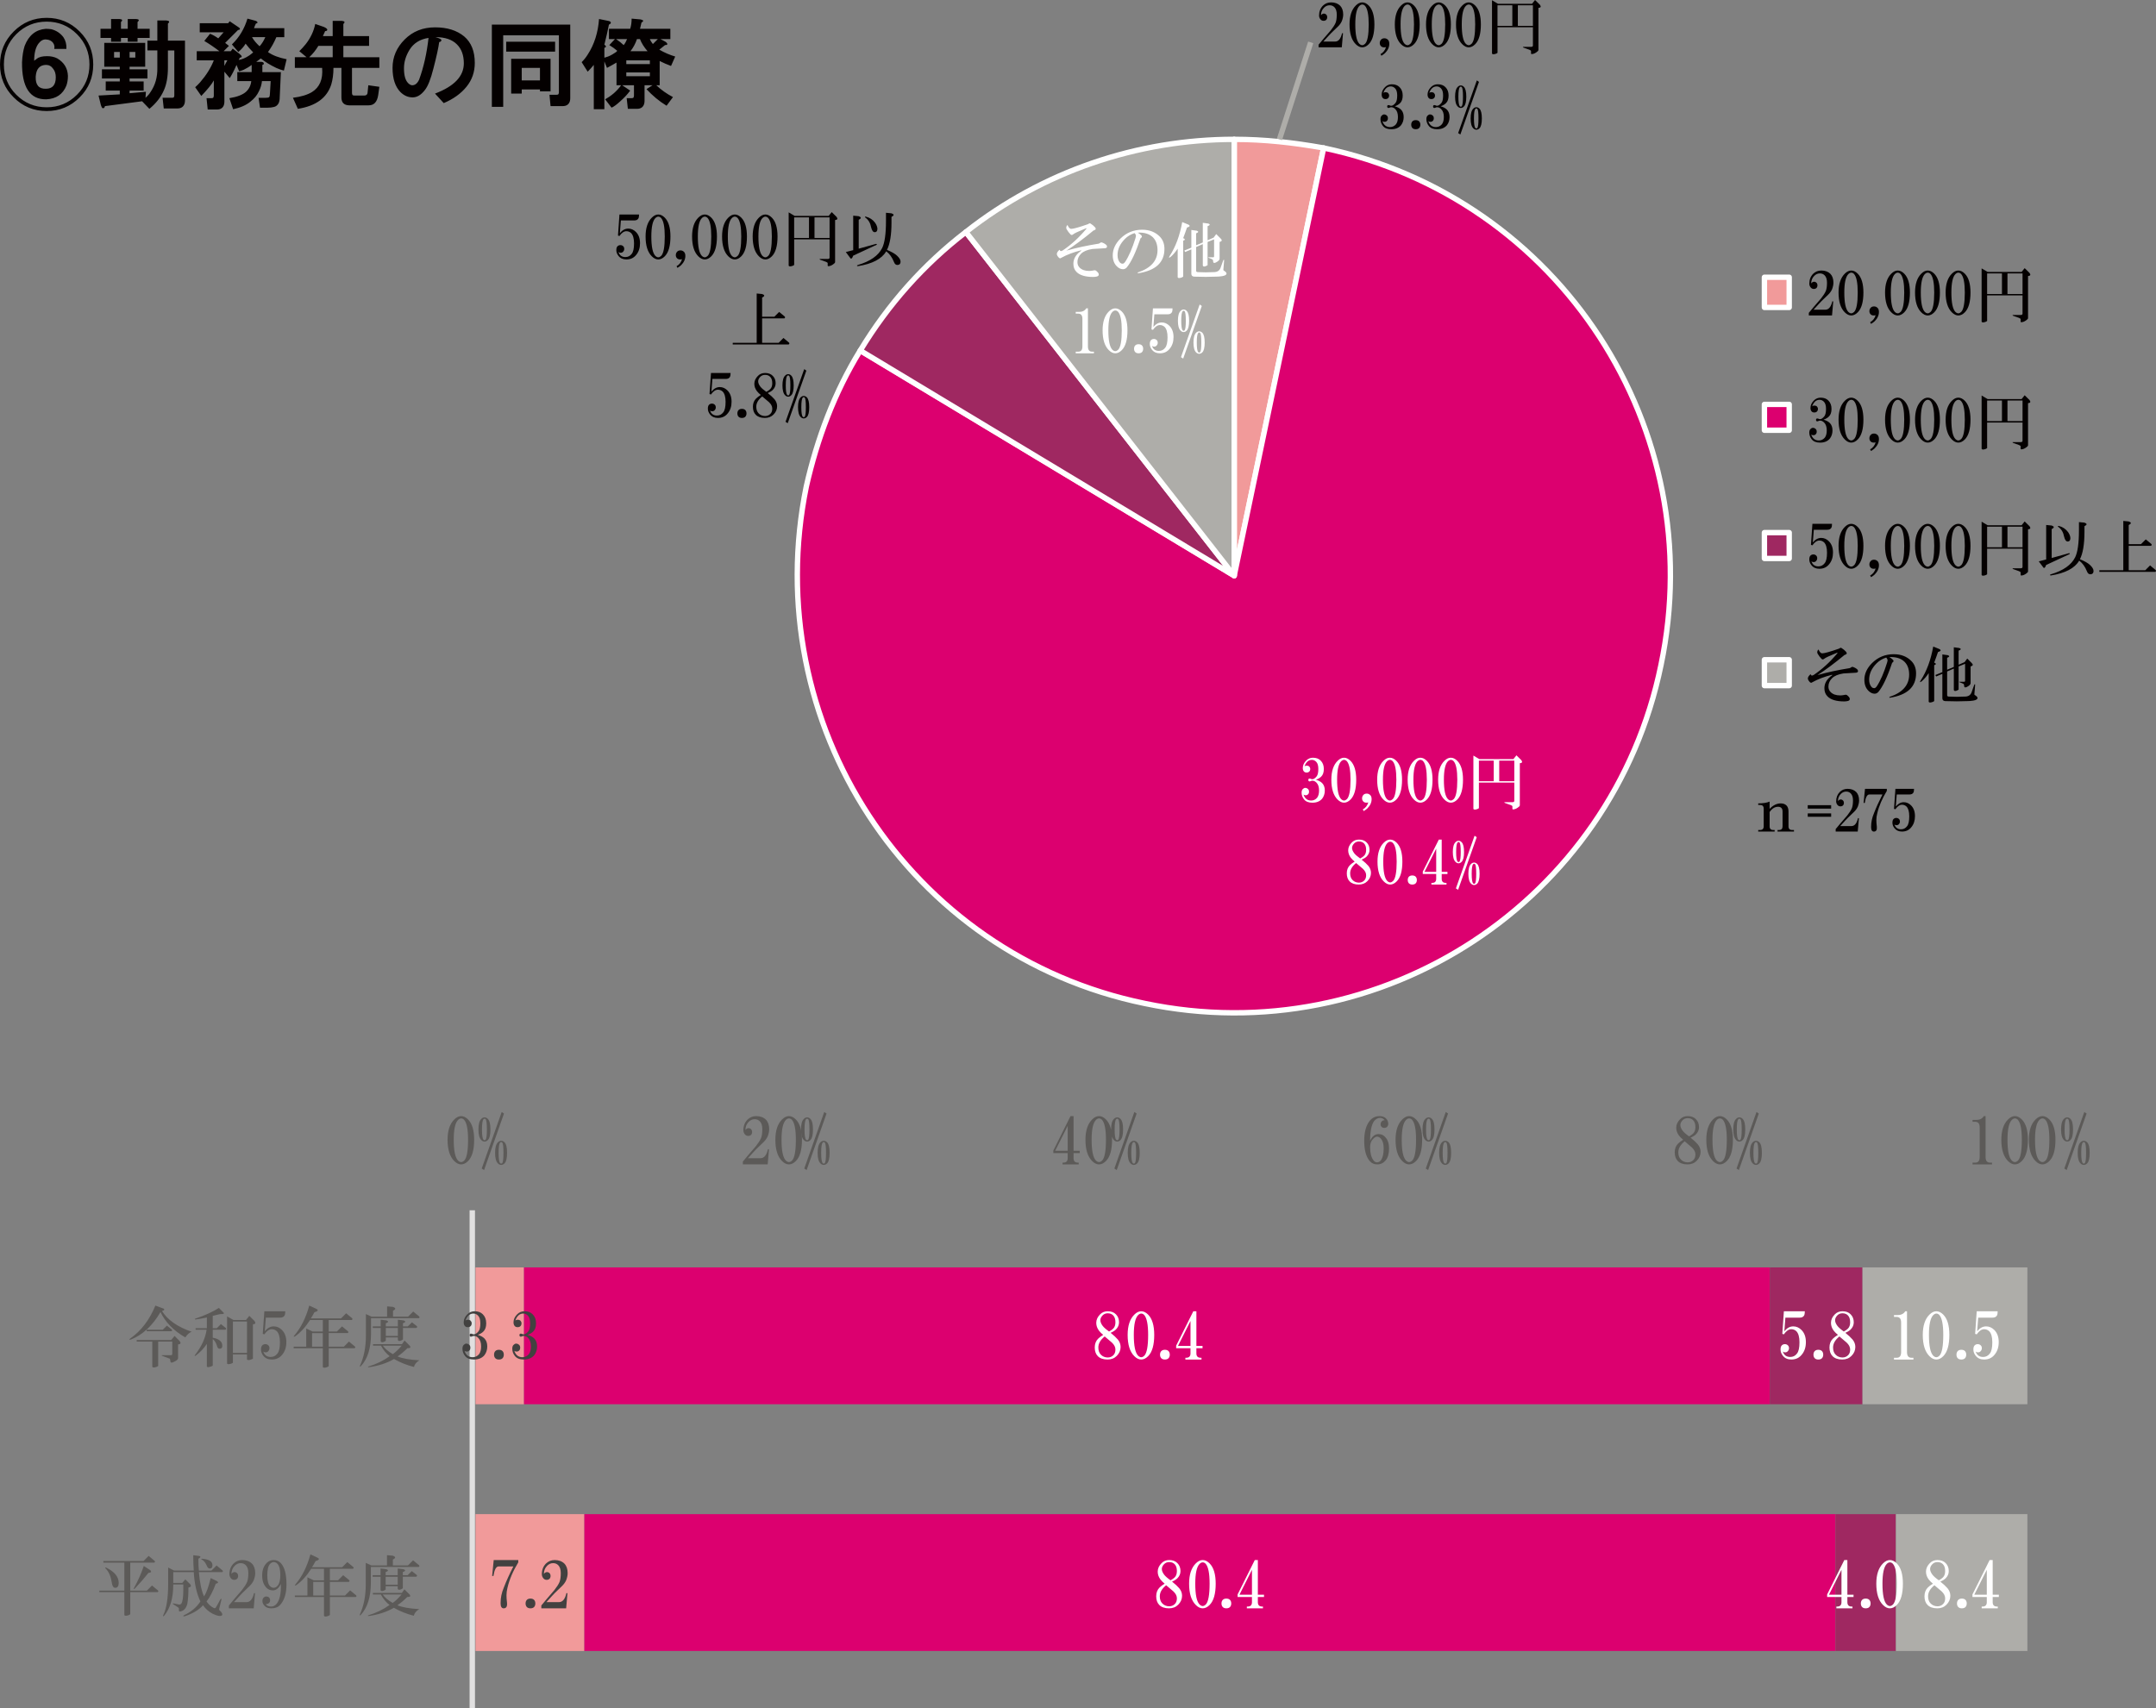 <?xml version="1.0" encoding="UTF-8"?>
<svg id="_レイヤー_2" data-name="レイヤー 2" xmlns="http://www.w3.org/2000/svg" width="84.691mm" height="67.112mm" viewBox="0 0 240.069 190.24">
  <rect x="0" y="0" width="240.069" height="190.24" fill="#808080" stroke="none"/>
  <g id="_レイヤー_1-2" data-name="レイヤー 1">
    <g>
      <path d="M9.961,7.184c0,1.318-.465,2.442-1.394,3.371s-2.053,1.394-3.371,1.394-2.452-.465-3.381-1.394S.432,8.502.432,7.184c0-1.329.454-2.452,1.383-3.381s2.063-1.394,3.381-1.394,2.442.465,3.371,1.394,1.394,2.053,1.394,3.381h0ZM8.869,3.51c-1.016-1.016-2.236-1.523-3.673-1.523s-2.658.508-3.673,1.523-1.523,2.236-1.523,3.673c0,1.426.508,2.658,1.523,3.662,1.016,1.016,2.236,1.523,3.673,1.523s2.658-.508,3.673-1.523c1.016-1.005,1.512-2.236,1.512-3.662,0-1.437-.497-2.658-1.512-3.673h0ZM5.11,3.208c-1.124.086-1.912.724-2.366,1.901-.162.508-.259,1.113-.292,1.815-.032,2.787.875,4.17,2.701,4.138,1.102-.054,1.847-.562,2.236-1.523.108-.302.173-.67.173-1.091-.032-.843-.421-1.491-1.188-1.945-.335-.173-.713-.248-1.134-.248-.54,0-.918.097-1.145.292-.076.054-.184.13-.292.216,0-.875.173-1.523.508-1.945.248-.313.529-.454.843-.421.335.022.594.151.756.378.14.194.184.421.13.67h1.35c.032-.497-.086-.94-.335-1.307-.335-.443-.789-.745-1.35-.886-.194-.022-.4-.043-.594-.043h0ZM3.976,8.534c.054-.853.432-1.286,1.134-1.307.335,0,.605.14.799.421.205.248.302.573.302.961,0,.853-.367,1.275-1.102,1.275-.789.022-1.167-.421-1.134-1.35h0ZM13.296,2.117h-.929v1.091h-1.178v1.016h1.178v.421h1.102v-.421h.756v.421h1.091v-.421h1.35v-1.016h-1.35v-.756c.227-.194.173-.313-.162-.335h-.929v1.091h-.756v-.756c.216-.194.162-.313-.173-.335h0ZM18.524,2.279h-1.005v2.247h-1.102v1.091h1.102v1.945c.022,1.016-.227,1.912-.767,2.701-.14.227-.324.432-.551.627l.043-.67-1.815.162v-.292h1.566v-1.016h-1.566v-.335h1.988v-1.016h-1.988v-.292h1.739v-2.658h-4.559v2.658h1.729v.292h-1.988v1.016h1.988v.335h-1.566v1.016h1.566v.421l-2.366.13.259,1.059c.054.162.108.281.162.335.054.022.119.022.173,0,.054-.032.097-.097.119-.216l4.138-.54.81.843c.724-.594,1.264-1.275,1.599-2.031.313-.67.465-1.534.465-2.571v-1.901h.713v4.98c0,.086-.011.151-.043.216-.022.054-.097.076-.205.076h-1.059l.13,1.188h1.523c.421,0,.681-.184.799-.551.022-.108.043-.227.043-.335v-6.666h-1.901v-1.901c.227-.194.173-.313-.173-.346h0ZM13.339,5.79v.627h-.637v-.627h.637ZM15.067,5.79v.627h-.637v-.627h.637ZM28.482,2.322l-.929-.248c-.335,1.124-.907,2.085-1.729,2.874l.713.843c.367-.313.637-.627.81-.929.227.302.508.627.843.972-.119.108-.259.216-.421.335-.421.281-.821.454-1.188.508l.13-.259c.281-.022.27-.162-.043-.421l-.756-.583-.216.292h-.799l.594-.594c-.14-.108-.281-.227-.421-.335l1.437-1.437c.076,0,.14-.011.162-.043.032-.022.043-.054.043-.086,0-.054-.043-.108-.13-.162l-1.005-.681-.173.216h-3.165v1.016h2.658l-.594.67c-.357-.248-.67-.421-.918-.508l-.637.799c.529.313,1.091.691,1.685,1.145h-2.528v1.016h1.901c-.313.81-.821,1.631-1.523,2.442-.173.194-.357.378-.551.551l.681.972c.702-.735,1.167-1.307,1.394-1.729v1.685c0,.086-.022.151-.043.205-.032.065-.097.086-.216.086h-.551l.13,1.264h1.016c.421,0,.691-.173.799-.54.032-.119.043-.227.043-.346v-3.327l.594.713c.248-.389.508-.886.756-1.469l.292.713c.14-.032.313-.086.508-.173.335-.162.637-.346.886-.54v.799h-1.599v1.005h1.556c-.054.486-.248.875-.583,1.188-.367.335-.994.573-1.858.713l.421,1.232c.81-.173,1.458-.454,1.934-.853.432-.335.735-.713.929-1.134.205-.389.313-.778.346-1.145h.972l-.086,1.437c0,.173-.032.281-.086.346-.054.054-.184.076-.378.076h-.799l.162,1.102h.843c.281,0,.519-.032.724-.086.216-.054.389-.194.508-.421.076-.173.119-.378.119-.637l.13-2.82h-2.063v-.799c.076-.032.14-.065.162-.086v-.086c-.022-.119-.14-.173-.335-.173h-.508c.173-.14.335-.259.508-.378.454.367,1.026.724,1.729,1.059.313.14.594.238.843.292l.302-1.264c-.875-.173-1.566-.432-2.074-.799.367-.508.681-1.059.929-1.653h.886v-1.005h-3.371c.054-.173.119-.346.205-.508.086-.032.14-.054.173-.086.022-.032.022-.054,0-.086-.032-.054-.086-.097-.173-.13h0ZM28.06,4.137h1.48c-.173.4-.378.735-.637,1.016-.367-.335-.648-.67-.843-1.016h0ZM25.316,6.719c-.108.194-.227.4-.335.627v-.627h.335ZM38.061,2.322h-1.016v1.696h-1.091l.248-.551c.108,0,.184-.032.216-.086.076-.108-.032-.238-.346-.378l-.972-.335c-.162.81-.519,1.556-1.048,2.236-.227.281-.465.54-.724.799l.81.67h-1.307v1.188h3.036c.108,1.264-.27,2.161-1.145,2.701-.508.302-1.21.519-2.107.627l.551,1.232c1.999-.313,3.23-1.21,3.716-2.701.162-.54.248-1.156.248-1.858h.886v3.284c0,.573.281.864.843.886h2.193c.594,0,.94-.378,1.059-1.134l.13-.929-1.232-.173-.076.767c0,.086-.022.151-.043.205-.032.065-.076.097-.13.13s-.13.043-.216.043h-1.091c-.119,0-.184-.032-.216-.086-.022-.054-.043-.13-.043-.205v-2.787h3.047v-1.188h-4.008v-1.264h2.863v-1.091h-2.863v-1.35c.216-.205.162-.313-.173-.346h0ZM37.045,5.109v1.264h-2.614c.389-.357.735-.789,1.016-1.264h1.599ZM48.44,3.046c-1.35,0-2.474.443-3.381,1.35-.897.897-1.35,1.955-1.35,3.165s.302,2.107.886,2.701c.4.389.843.583,1.35.583.486,0,.929-.259,1.35-.799.346-.421.67-1.232.972-2.442.335-1.296.551-2.269.637-2.917.14-.022.227-.097.248-.205,0-.119-.227-.227-.67-.346,1.07,0,1.869.27,2.398.81.508.497.767,1.21.767,2.107,0,1.437-1.07,2.56-3.209,3.371l.972,1.059c1.07-.454,1.912-1.059,2.528-1.815s.929-1.642.929-2.658c0-1.296-.389-2.279-1.178-2.949-.821-.681-1.901-1.016-3.252-1.016h0ZM45.436,9.247c-.302-.313-.454-.853-.454-1.642,0-.702.205-1.394.627-2.074.454-.724,1.156-1.167,2.107-1.307-.194,1.718-.54,3.263-1.048,4.645-.194.421-.454.627-.767.627-.14,0-.292-.076-.465-.248h0ZM63.496,2.743h-8.729v9.161h1.264V3.932h6.201v6.331c0,.086-.011.151-.043.205-.022.065-.097.086-.205.086h-.799l.119,1.264h1.35c.421,0,.691-.184.799-.54.032-.119.043-.227.043-.346V2.743ZM61.811,4.645h-5.445v1.102h5.445v-1.102ZM61.303,6.546h-4.386v3.878h1.178v-.465h2.031v.216h1.178v-3.63ZM60.125,7.562v1.394h-2.031v-1.394h2.031ZM71.303,2.16l-.972-.086c0,.421-.054.799-.162,1.134h-2.366v1.145h.67l-.627.67c.335.205.627.411.886.637-.054.086-.162.173-.302.248-.335.227-.659.389-.961.465-.065.032-.119.043-.173.043v-1.091c.108-.032.173-.076.173-.13,0-.086-.065-.151-.173-.216.194-.778.367-1.523.508-2.236.162-.076.238-.162.205-.248-.022-.086-.119-.14-.292-.173l-1.016-.205c-.108,1.512-.529,2.841-1.264,3.965-.194.313-.421.594-.67.843l.67,1.059c.227-.227.454-.475.681-.756v4.937h1.178v-5.326l.292.724c.367-.194.724-.4,1.059-.594v2.528h.508c-.194.292-.465.583-.799.886-.346.292-.67.508-.972.681l.713.929c.259-.108.583-.357.972-.713.454-.4.81-.789,1.102-1.188l-.886-.594h1.307v1.145c0,.086-.022.151-.043.205-.032.065-.097.086-.216.086h-.551l.13,1.188h1.016c.421,0,.691-.184.799-.551.032-.119.043-.227.043-.335v-1.739h.886l-.67.432c.67.724,1.415,1.35,2.236,1.847l.713-.961c-.702-.367-1.318-.81-1.858-1.318h.378v-2.701c.4.205.821.389,1.264.551l.465-1.048c-.583-.173-1.178-.421-1.772-.767l.637-.508c.14,0,.227-.022.248-.076.032-.086-.043-.184-.205-.302l-.551-.292h1.102v-1.145h-3.381c.054-.248.119-.486.173-.713.086-.032.14-.065.162-.13.032-.054.022-.097-.043-.119-.054-.032-.14-.065-.248-.086h0ZM68.603,4.353h1.221c-.086.227-.205.454-.378.67-.227-.216-.508-.443-.843-.67h0ZM70.925,4.353h.335c.173.454.454.897.843,1.35h-1.901c.313-.4.551-.843.724-1.35h0ZM72.362,4.353h.886l-.551.551c-.14-.173-.259-.357-.335-.551h0ZM72.362,6.719v.421h-2.625v-.421h2.625ZM72.362,8.069v.421h-2.625v-.421h2.625Z" style="fill: #040000; stroke-width: 0px;"/>
      <path d="M58.348,141.16h-5.4v15.24h5.4v-15.24h0ZM65.068,168.64h-12.12v15.24h12.12v-15.24h0Z" style="fill: #f19a9a; stroke-width: 0px;"/>
      <path d="M197.068,141.16H58.348v15.24h138.72v-15.24h0ZM204.388,168.64H65.068v15.24h139.32v-15.24h0Z" style="fill: #dc006f; stroke-width: 0px;"/>
      <path d="M207.388,141.16h-10.32v15.24h10.32v-15.24h0ZM211.108,168.64h-6.72v15.24h6.72v-15.24h0Z" style="fill: #9f2861; stroke-width: 0px;"/>
      <path d="M225.748,141.16h-18.36v15.24h18.36v-15.24h0ZM225.748,168.64h-14.64v15.24h14.64v-15.24h0Z" style="fill: #aeada9; stroke-width: 0px;"/>
      <line x1="52.588" y1="134.8" x2="52.588" y2="190.24" style="fill: none; stroke: #e1e0e0; stroke-linejoin: round; stroke-width: .6px;"/>
      <path d="M52.856,146.044c-.321,0-.598.11-.824.344-.263.264-.401.564-.401.886,0,.19.051.33.146.425.073.081.182.117.314.117s.233-.037.314-.117c.073-.073.117-.176.117-.315,0-.11-.044-.205-.117-.286-.08-.073-.182-.11-.314-.11-.095,0-.182.029-.255.081.19-.513.481-.769.883-.769.19,0,.357.073.511.227.175.176.255.461.255.857,0,.425-.066.718-.197.886-.19.234-.365.344-.511.344-.08,0-.124-.007-.146-.029-.073-.037-.139-.051-.197-.051-.036,0-.08.015-.117.051-.015.044-.029.081-.029.117s.015.081.029.117c.036.037.08.059.117.059s.102-.022.197-.059c.036-.022.088-.029.146-.029.168,0,.328.073.481.227.212.212.314.527.314.945,0,.359-.073.652-.226.857-.19.227-.43.344-.715.344-.452,0-.759-.242-.912-.718.058.059.146.088.255.088.117,0,.212-.037.284-.117.08-.073.117-.176.117-.315,0-.132-.036-.234-.117-.308-.095-.095-.204-.146-.343-.146-.095,0-.19.051-.284.146s-.139.234-.139.425c0,.286.095.557.284.798.212.271.54.403.999.403.511,0,.897-.161,1.167-.483.204-.271.314-.593.314-.974s-.109-.674-.314-.886c-.175-.176-.416-.308-.744-.403.27-.095.474-.22.627-.374.212-.205.314-.513.314-.916,0-.417-.124-.747-.372-.996-.226-.234-.532-.344-.912-.344h0ZM56.098,150.878c0-.168-.051-.308-.146-.403s-.226-.139-.401-.139c-.168,0-.299.044-.394.139s-.146.234-.146.403.051.308.146.403.226.139.394.139c.175,0,.306-.044.401-.139s.146-.234.146-.403h0Z" style="fill: #424140; stroke-width: 0px;"/>
      <path d="M58.404,146.044c-.321,0-.598.11-.824.344-.263.264-.401.564-.401.886,0,.19.051.33.146.425.073.081.182.117.314.117s.233-.037.314-.117c.073-.073.117-.176.117-.315,0-.11-.044-.205-.117-.286-.08-.073-.182-.11-.314-.11-.095,0-.182.029-.255.081.19-.513.481-.769.883-.769.19,0,.357.073.511.227.175.176.255.461.255.857,0,.425-.066.718-.197.886-.19.234-.365.344-.511.344-.08,0-.124-.007-.146-.029-.073-.037-.139-.051-.197-.051-.036,0-.08.015-.117.051-.015.044-.029.081-.029.117s.015.081.029.117c.036.037.08.059.117.059s.102-.022.197-.059c.036-.022.088-.029.146-.029.168,0,.328.073.481.227.212.212.314.527.314.945,0,.359-.073.652-.226.857-.19.227-.43.344-.715.344-.452,0-.759-.242-.912-.718.058.059.146.088.255.088.117,0,.212-.037.284-.117.08-.073.117-.176.117-.315,0-.132-.036-.234-.117-.308-.095-.095-.204-.146-.343-.146-.095,0-.19.051-.284.146s-.139.234-.139.425c0,.286.095.557.284.798.212.271.54.403.999.403.511,0,.897-.161,1.167-.483.204-.271.314-.593.314-.974s-.109-.674-.314-.886c-.175-.176-.416-.308-.744-.403.27-.095.474-.22.627-.374.212-.205.314-.513.314-.916,0-.417-.124-.747-.372-.996-.226-.234-.532-.344-.912-.344h0Z" style="fill: #424140; stroke-width: 0px;"/>
      <path d="M56.455,178.53c-.044-.359-.058-.645-.058-.857,0-.264.036-.542.109-.828.212-.916.613-1.86,1.203-2.834v-.256h-2.735l-.175,1.772h.146c.109-.703.299-1.062.569-1.062h1.648c-.438.864-.788,1.633-1.05,2.322-.131.308-.226.601-.284.886-.058.264-.088.564-.088.886,0,.381.117.571.343.571.284,0,.408-.198.372-.601h0ZM59.609,178.588c0-.168-.051-.308-.146-.403s-.226-.139-.401-.139c-.168,0-.299.044-.394.139s-.146.234-.146.403.051.308.146.403.226.139.394.139c.175,0,.306-.044.401-.139s.146-.234.146-.403h0Z" style="fill: #424140; stroke-width: 0px;"/>
      <path d="M61.755,173.754c-.379,0-.7.132-.97.396-.299.308-.452.703-.452,1.179,0,.168.058.322.168.454.095.117.219.176.372.176.131,0,.241-.044.314-.117s.117-.183.117-.315-.044-.242-.117-.315-.168-.117-.284-.117c-.131,0-.248.073-.343.205,0-.366.124-.667.372-.916.19-.19.408-.286.656-.286.226,0,.416.073.569.227.19.19.284.483.284.886,0,.439-.051.769-.146,1.003-.109.249-.299.542-.569.886-.642.74-1.131,1.318-1.451,1.714v.315h2.764l.146-1.685h-.117c-.153.667-.43.996-.824.996h-1.4c.518-.571.824-.916.941-1.025l.773-.747c.204-.19.365-.41.481-.659.117-.3.168-.571.168-.798,0-.454-.124-.813-.365-1.062-.27-.264-.627-.396-1.087-.396h0Z" style="fill: #424140; stroke-width: 0px;"/>
      <path d="M123.006,148.85c.233.19.496.417.802.681.263.249.394.505.394.776,0,.264-.073.476-.226.63-.168.168-.379.256-.627.256-.299,0-.562-.103-.766-.315-.19-.19-.284-.461-.284-.798,0-.439.233-.85.707-1.23h0ZM123.349,146.044c-.343,0-.627.11-.853.344-.284.286-.43.601-.43.945,0,.322.109.615.314.886.139.168.284.322.46.454-.248.154-.438.3-.569.432-.248.249-.372.571-.372.974,0,.417.117.74.343.967.248.249.605.374,1.079.374.423,0,.759-.132,1.028-.403.284-.286.43-.615.43-.996,0-.308-.109-.586-.314-.835-.197-.227-.46-.476-.802-.74.27-.117.467-.242.598-.374.226-.227.343-.498.343-.798,0-.366-.117-.659-.343-.886-.226-.234-.532-.344-.912-.344h0ZM123.349,146.271c.248,0,.445.073.598.227.175.176.255.432.255.776,0,.3-.08.542-.255.71-.095.095-.248.205-.452.315-.343-.242-.583-.454-.715-.63-.168-.227-.255-.432-.255-.623,0-.198.088-.374.255-.549.153-.154.343-.227.569-.227h0ZM127.072,146.044c-.263,0-.518.125-.766.374-.496.491-.744,1.245-.744,2.256,0,1.091.248,1.882.744,2.373.248.249.503.374.766.374.27,0,.525-.125.773-.374.452-.454.678-1.245.678-2.373,0-1.047-.226-1.802-.678-2.256-.248-.249-.503-.374-.773-.374h0ZM127.072,146.301c.131,0,.248.059.343.168.284.33.43,1.062.43,2.205,0,1.26-.146,2.036-.43,2.322-.117.11-.226.168-.343.168-.109,0-.226-.059-.343-.168-.321-.33-.481-1.099-.481-2.322,0-1.143.16-1.875.481-2.205.117-.11.233-.168.343-.168h0Z" style="fill: #fff; stroke-width: 0px;"/>
      <path d="M130.255,150.878c0-.168-.051-.308-.146-.403s-.226-.139-.401-.139c-.168,0-.299.044-.394.139s-.146.234-.146.403.051.308.146.403.226.139.394.139c.175,0,.306-.044.401-.139s.146-.234.146-.403h0ZM132.561,150.732c0,.33-.16.491-.481.491h-.088v.198h1.794v-.198h-.088c-.321,0-.481-.161-.481-.491v-.571h.686v-.256h-.686v-3.86h-.343l-1.911,3.831v.286h1.597v.571ZM131.168,149.904l1.393-2.776v2.776h-1.393Z" style="fill: #fff; stroke-width: 0px;"/>
      <path d="M129.85,176.56c.233.19.496.417.802.681.263.249.394.505.394.776,0,.264-.073.476-.226.63-.168.168-.379.256-.627.256-.299,0-.562-.103-.766-.315-.19-.19-.284-.461-.284-.798,0-.439.233-.85.707-1.23h0ZM130.193,173.754c-.343,0-.627.11-.853.344-.284.286-.43.601-.43.945,0,.322.109.615.314.886.139.168.284.322.46.454-.248.154-.438.3-.569.432-.248.249-.372.571-.372.974,0,.417.117.74.343.967.248.249.605.374,1.079.374.423,0,.759-.132,1.028-.403.284-.286.43-.615.43-.996,0-.308-.109-.586-.314-.835-.197-.227-.46-.476-.802-.74.27-.117.467-.242.598-.374.226-.227.343-.498.343-.798,0-.366-.117-.659-.343-.886-.226-.234-.532-.344-.912-.344h0ZM130.193,173.981c.248,0,.445.073.598.227.175.176.255.432.255.776,0,.3-.08.542-.255.71-.095.095-.248.205-.452.315-.343-.242-.583-.454-.715-.63-.168-.227-.255-.432-.255-.623,0-.198.088-.374.255-.549.153-.154.343-.227.569-.227h0ZM133.916,173.754c-.263,0-.518.125-.766.374-.496.491-.744,1.245-.744,2.256,0,1.091.248,1.882.744,2.373.248.249.503.374.766.374.27,0,.525-.125.773-.374.452-.454.678-1.245.678-2.373,0-1.047-.226-1.802-.678-2.256-.248-.249-.503-.374-.773-.374h0ZM133.916,174.011c.131,0,.248.059.343.168.284.33.43,1.062.43,2.205,0,1.26-.146,2.036-.43,2.322-.117.11-.226.168-.343.168-.109,0-.226-.059-.343-.168-.321-.33-.481-1.099-.481-2.322,0-1.143.16-1.875.481-2.205.117-.11.233-.168.343-.168h0Z" style="fill: #fff; stroke-width: 0px;"/>
      <path d="M137.099,178.588c0-.168-.051-.308-.146-.403s-.226-.139-.401-.139c-.168,0-.299.044-.394.139s-.146.234-.146.403.051.308.146.403.226.139.394.139c.175,0,.306-.044.401-.139s.146-.234.146-.403h0ZM139.405,178.442c0,.33-.16.491-.481.491h-.088v.198h1.794v-.198h-.088c-.321,0-.481-.161-.481-.491v-.571h.686v-.256h-.686v-3.86h-.343l-1.911,3.831v.286h1.597v.571ZM138.012,177.614l1.393-2.776v2.776h-1.393Z" style="fill: #fff; stroke-width: 0px;"/>
      <path d="M198.635,148.615c.263-.381.54-.571.824-.571.226,0,.416.081.569.227.226.234.343.645.343,1.23,0,.615-.095,1.033-.284,1.26-.19.249-.438.374-.744.374-.416,0-.693-.198-.824-.601.073.059.16.088.255.088.117,0,.212-.037.284-.117.095-.095.146-.205.146-.344,0-.132-.036-.234-.117-.315-.095-.095-.204-.139-.343-.139-.131,0-.248.044-.343.139s-.139.249-.139.461c0,.249.088.476.255.688.226.286.54.425.941.425.496,0,.883-.183,1.167-.542.306-.366.46-.828.46-1.399,0-.579-.168-1.025-.489-1.348-.263-.264-.569-.403-.912-.403-.379,0-.707.183-.999.542l.117-1.516h1.597c.226,0,.387-.073.481-.227.058-.095.088-.256.088-.483h-2.334l-.175,2.52.175.051ZM203.015,150.878c0-.168-.051-.308-.146-.403s-.226-.139-.401-.139c-.168,0-.299.044-.394.139s-.146.234-.146.403.051.308.146.403.226.139.394.139c.175,0,.306-.044.401-.139s.146-.234.146-.403h0Z" style="fill: #fff; stroke-width: 0px;"/>
      <path d="M204.818,148.85c.233.19.496.417.802.681.263.249.394.505.394.776,0,.264-.073.476-.226.63-.168.168-.379.256-.627.256-.299,0-.562-.103-.766-.315-.19-.19-.284-.461-.284-.798,0-.439.233-.85.707-1.23h0ZM205.161,146.044c-.343,0-.627.11-.853.344-.284.286-.43.601-.43.945,0,.322.109.615.314.886.139.168.284.322.46.454-.248.154-.438.3-.569.432-.248.249-.372.571-.372.974,0,.417.117.74.343.967.248.249.605.374,1.079.374.423,0,.759-.132,1.028-.403.284-.286.43-.615.43-.996,0-.308-.109-.586-.314-.835-.197-.227-.46-.476-.802-.74.27-.117.467-.242.598-.374.226-.227.343-.498.343-.798,0-.366-.117-.659-.343-.886-.226-.234-.532-.344-.912-.344h0ZM205.161,146.271c.248,0,.445.073.598.227.175.176.255.432.255.776,0,.3-.08.542-.255.71-.095.095-.248.205-.452.315-.343-.242-.583-.454-.715-.63-.168-.227-.255-.432-.255-.623,0-.198.088-.374.255-.549.153-.154.343-.227.569-.227h0Z" style="fill: #fff; stroke-width: 0px;"/>
      <path d="M205.048,178.442c0,.33-.16.491-.481.491h-.088v.198h1.794v-.198h-.088c-.321,0-.481-.161-.481-.491v-.571h.686v-.256h-.686v-3.86h-.343l-1.911,3.831v.286h1.597v.571ZM203.655,177.614l1.393-2.776v2.776h-1.393ZM208.29,178.588c0-.168-.051-.308-.146-.403s-.226-.139-.401-.139c-.168,0-.299.044-.394.139-.095.095-.146.234-.146.403s.051.308.146.403c.095.095.226.139.394.139.175,0,.306-.044.401-.139s.146-.234.146-.403h0Z" style="fill: #fff; stroke-width: 0px;"/>
      <path d="M210.436,173.754c-.263,0-.518.125-.766.374-.496.491-.744,1.245-.744,2.256,0,1.091.248,1.882.744,2.373.248.249.503.374.766.374.27,0,.525-.125.773-.374.452-.454.678-1.245.678-2.373,0-1.047-.226-1.802-.678-2.256-.248-.249-.503-.374-.773-.374h0ZM210.436,174.011c.131,0,.248.059.343.168.284.33.43,1.062.43,2.205,0,1.26-.146,2.036-.43,2.322-.117.11-.226.168-.343.168-.109,0-.226-.059-.343-.168-.321-.33-.481-1.099-.481-2.322,0-1.143.16-1.875.481-2.205.117-.11.233-.168.343-.168h0Z" style="fill: #fff; stroke-width: 0px;"/>
      <path d="M212.149,146.044c-.175.286-.46.425-.853.425h-.401v.205h.284c.343,0,.51.205.51.63v3.289c0,.417-.16.63-.481.63h-.314v.198h2.166v-.198h-.226c-.328,0-.489-.212-.489-.63v-4.548h-.197ZM215.61,146.044c-.263,0-.518.125-.766.374-.496.491-.744,1.245-.744,2.256,0,1.091.248,1.882.744,2.373.248.249.503.374.766.374.27,0,.525-.125.773-.374.452-.454.678-1.245.678-2.373,0-1.047-.226-1.802-.678-2.256-.248-.249-.503-.374-.773-.374h0ZM215.61,146.301c.131,0,.248.059.343.168.284.33.43,1.062.43,2.205,0,1.26-.146,2.036-.43,2.322-.117.11-.226.168-.343.168-.109,0-.226-.059-.343-.168-.321-.33-.481-1.099-.481-2.322,0-1.143.161-1.875.481-2.205.117-.11.233-.168.343-.168h0Z" style="fill: #fff; stroke-width: 0px;"/>
      <path d="M218.939,150.878c0-.168-.051-.308-.146-.403s-.226-.139-.401-.139c-.168,0-.299.044-.394.139-.095.095-.146.234-.146.403s.051.308.146.403c.095.095.226.139.394.139.175,0,.306-.044.401-.139s.146-.234.146-.403h0ZM220.107,148.615c.263-.381.54-.571.824-.571.226,0,.416.081.569.227.226.234.343.645.343,1.23,0,.615-.095,1.033-.284,1.26-.19.249-.438.374-.744.374-.416,0-.693-.198-.824-.601.073.059.16.088.255.088.117,0,.211-.037.284-.117.095-.095.146-.205.146-.344,0-.132-.036-.234-.117-.315-.095-.095-.204-.139-.343-.139-.131,0-.248.044-.343.139s-.139.249-.139.461c0,.249.088.476.255.688.226.286.54.425.941.425.496,0,.883-.183,1.167-.542.306-.366.46-.828.46-1.399,0-.579-.168-1.025-.489-1.348-.263-.264-.569-.403-.912-.403-.379,0-.707.183-.999.542l.117-1.516h1.597c.226,0,.387-.073.481-.227.058-.095.088-.256.088-.483h-2.334l-.175,2.52.175.051Z" style="fill: #fff; stroke-width: 0px;"/>
      <path d="M215.397,176.56c.233.19.496.417.802.681.263.249.394.505.394.776,0,.264-.073.476-.226.63-.168.168-.379.256-.627.256-.299,0-.562-.103-.766-.315-.19-.19-.284-.461-.284-.798,0-.439.233-.85.708-1.23h0ZM215.74,173.754c-.343,0-.627.11-.853.344-.284.286-.43.601-.43.945,0,.322.109.615.314.886.139.168.284.322.46.454-.248.154-.438.3-.569.432-.248.249-.372.571-.372.974,0,.417.117.74.343.967.248.249.605.374,1.079.374.423,0,.759-.132,1.028-.403.284-.286.43-.615.43-.996,0-.308-.109-.586-.314-.835-.197-.227-.46-.476-.802-.74.27-.117.467-.242.598-.374.226-.227.343-.498.343-.798,0-.366-.117-.659-.343-.886-.226-.234-.532-.344-.912-.344h0ZM215.74,173.981c.248,0,.445.073.598.227.175.176.255.432.255.776,0,.3-.08.542-.255.71-.095.095-.248.205-.452.315-.343-.242-.583-.454-.715-.63-.168-.227-.255-.432-.255-.623,0-.198.088-.374.255-.549.153-.154.343-.227.569-.227h0ZM218.996,178.588c0-.168-.051-.308-.146-.403s-.226-.139-.401-.139c-.168,0-.299.044-.394.139-.095.095-.146.234-.146.403s.051.308.146.403c.095.095.226.139.394.139.175,0,.306-.044.401-.139s.146-.234.146-.403h0Z" style="fill: #fff; stroke-width: 0px;"/>
      <path d="M221.229,178.442c0,.33-.16.491-.481.491h-.088v.198h1.794v-.198h-.088c-.321,0-.481-.161-.481-.491v-.571h.686v-.256h-.686v-3.86h-.343l-1.911,3.831v.286h1.597v.571ZM219.836,177.614l1.393-2.776v2.776h-1.393Z" style="fill: #fff; stroke-width: 0px;"/>
      <path d="M51.346,124.31c-.263,0-.518.125-.766.374-.496.491-.744,1.245-.744,2.256,0,1.091.248,1.882.744,2.373.248.249.503.374.766.374.27,0,.525-.125.773-.374.452-.454.678-1.245.678-2.373,0-1.047-.226-1.802-.678-2.256-.248-.249-.503-.374-.773-.374h0ZM51.346,124.567c.131,0,.248.059.343.168.284.33.43,1.062.43,2.205,0,1.26-.146,2.036-.43,2.322-.117.11-.226.168-.343.168-.109,0-.226-.059-.343-.168-.321-.33-.481-1.099-.481-2.322,0-1.143.16-1.875.481-2.205.117-.11.233-.168.343-.168h0ZM54.609,125.797c0-.593-.095-.981-.284-1.172-.109-.117-.233-.176-.372-.176-.131,0-.255.059-.365.176-.212.205-.314.601-.314,1.172s.102.959.314,1.172c.109.117.233.176.365.176.139,0,.263-.059.372-.176.19-.19.284-.579.284-1.172h0ZM54.215,125.797c0,.645-.051,1.033-.146,1.143-.036.037-.073.059-.117.059-.036,0-.073-.022-.109-.059-.117-.11-.175-.498-.175-1.143,0-.652.058-1.033.175-1.143.036-.044.073-.059.109-.059.044,0,.08.015.117.059.095.095.146.476.146,1.143h0ZM56.462,128.397c0-.586-.095-.981-.284-1.172-.117-.11-.233-.168-.372-.168-.131,0-.255.059-.365.168-.212.212-.314.601-.314,1.172,0,.579.102.967.314,1.179.109.11.233.168.365.168.139,0,.255-.059.372-.168.19-.19.284-.586.284-1.179h0ZM56.06,128.397c0,.652-.044,1.033-.139,1.15-.036.037-.08.051-.117.051s-.073-.015-.109-.051c-.117-.117-.175-.498-.175-1.15,0-.645.058-1.025.175-1.143.036-.037.073-.059.109-.059s.08.022.117.059c.095.095.139.476.139,1.143h0ZM56.119,124.025l-.255-.176-2.225,6.299.263.168,2.217-6.292Z" style="fill: #5c5a58; stroke-width: 0px;"/>
      <path d="M84.196,124.31c-.379,0-.7.132-.97.396-.299.308-.452.703-.452,1.179,0,.168.058.322.168.454.095.117.219.176.372.176.131,0,.241-.044.314-.117s.117-.183.117-.315-.044-.242-.117-.315-.168-.117-.284-.117c-.131,0-.248.073-.343.205,0-.366.124-.667.372-.916.19-.19.408-.286.656-.286.226,0,.416.073.569.227.19.19.284.483.284.886,0,.439-.051.769-.146,1.003-.109.249-.299.542-.569.886-.642.74-1.131,1.318-1.451,1.714v.315h2.764l.146-1.685h-.117c-.153.667-.43.996-.824.996h-1.4c.518-.571.824-.916.941-1.025l.773-.747c.204-.19.365-.41.481-.659.117-.3.168-.571.168-.798,0-.454-.124-.813-.365-1.062-.27-.264-.627-.396-1.087-.396h0ZM87.846,124.31c-.263,0-.518.125-.766.374-.496.491-.744,1.245-.744,2.256,0,1.091.248,1.882.744,2.373.248.249.503.374.766.374.27,0,.525-.125.773-.374.452-.454.678-1.245.678-2.373,0-1.047-.226-1.802-.678-2.256-.248-.249-.503-.374-.773-.374h0ZM87.846,124.567c.131,0,.248.059.343.168.284.33.43,1.062.43,2.205,0,1.26-.146,2.036-.43,2.322-.117.11-.226.168-.343.168-.109,0-.226-.059-.343-.168-.321-.33-.481-1.099-.481-2.322,0-1.143.16-1.875.481-2.205.117-.11.233-.168.343-.168h0Z" style="fill: #5c5a58; stroke-width: 0px;"/>
      <path d="M90.525,125.797c0-.593-.095-.981-.284-1.172-.109-.117-.233-.176-.372-.176-.131,0-.255.059-.365.176-.212.205-.314.601-.314,1.172s.102.959.314,1.172c.109.117.233.176.365.176.139,0,.263-.059.372-.176.19-.19.284-.579.284-1.172h0ZM90.132,125.797c0,.645-.051,1.033-.146,1.143-.036.037-.073.059-.117.059-.036,0-.073-.022-.109-.059-.117-.11-.175-.498-.175-1.143,0-.652.058-1.033.175-1.143.036-.044.073-.059.109-.059.044,0,.08.015.117.059.095.095.146.476.146,1.143h0ZM92.378,128.397c0-.586-.095-.981-.284-1.172-.117-.11-.233-.168-.372-.168-.131,0-.255.059-.365.168-.212.212-.314.601-.314,1.172,0,.579.102.967.314,1.179.109.11.233.168.365.168.139,0,.255-.059.372-.168.19-.19.284-.586.284-1.179h0ZM91.977,128.397c0,.652-.044,1.033-.139,1.15-.036.037-.08.051-.117.051s-.073-.015-.109-.051c-.117-.117-.175-.498-.175-1.15,0-.645.058-1.025.175-1.143.036-.037.073-.059.109-.059s.08.022.117.059c.095.095.139.476.139,1.143h0ZM92.035,124.025l-.255-.176-2.225,6.299.263.168,2.217-6.292ZM118.886,128.998c0,.33-.16.491-.481.491h-.088v.198h1.794v-.198h-.088c-.321,0-.481-.161-.481-.491v-.571h.686v-.256h-.686v-3.86h-.343l-1.911,3.831v.286h1.597v.571ZM117.493,128.17l1.393-2.776v2.776h-1.393Z" style="fill: #5c5a58; stroke-width: 0px;"/>
      <path d="M122.375,124.31c-.263,0-.518.125-.766.374-.496.491-.744,1.245-.744,2.256,0,1.091.248,1.882.744,2.373.248.249.503.374.766.374.27,0,.525-.125.773-.374.452-.454.678-1.245.678-2.373,0-1.047-.226-1.802-.678-2.256-.248-.249-.503-.374-.773-.374h0ZM122.375,124.567c.131,0,.248.059.343.168.284.33.43,1.062.43,2.205,0,1.26-.146,2.036-.43,2.322-.117.11-.226.168-.343.168-.109,0-.226-.059-.343-.168-.321-.33-.481-1.099-.481-2.322,0-1.143.16-1.875.481-2.205.117-.11.233-.168.343-.168h0ZM125.055,125.797c0-.593-.095-.981-.284-1.172-.109-.117-.233-.176-.372-.176-.131,0-.255.059-.365.176-.212.205-.314.601-.314,1.172s.102.959.314,1.172c.109.117.233.176.365.176.139,0,.263-.059.372-.176.19-.19.284-.579.284-1.172h0ZM124.661,125.797c0,.645-.051,1.033-.146,1.143-.036.037-.073.059-.117.059-.036,0-.073-.022-.109-.059-.117-.11-.175-.498-.175-1.143,0-.652.058-1.033.175-1.143.036-.044.073-.059.109-.059.044,0,.08.015.117.059.095.095.146.476.146,1.143h0ZM126.907,128.397c0-.586-.095-.981-.284-1.172-.117-.11-.233-.168-.372-.168-.131,0-.255.059-.365.168-.212.212-.314.601-.314,1.172,0,.579.102.967.314,1.179.109.11.233.168.365.168.139,0,.255-.059.372-.168.19-.19.284-.586.284-1.179h0ZM126.506,128.397c0,.652-.044,1.033-.139,1.15-.036.037-.08.051-.117.051s-.073-.015-.109-.051c-.117-.117-.175-.498-.175-1.15,0-.645.058-1.025.175-1.143.036-.037.073-.059.109-.059s.08.022.117.059c.095.095.139.476.139,1.143h0ZM126.564,124.025l-.255-.176-2.225,6.299.263.168,2.217-6.292Z" style="fill: #5c5a58; stroke-width: 0px;"/>
      <path d="M152.503,124.852c-.401.513-.598,1.252-.598,2.205,0,.989.19,1.721.569,2.205.226.286.525.425.883.425.379,0,.693-.154.941-.454.248-.308.372-.747.372-1.318,0-.513-.117-.908-.343-1.172-.212-.286-.481-.432-.824-.432-.401,0-.715.249-.941.747,0-1.069.153-1.802.452-2.205.19-.227.408-.344.656-.344.212,0,.379.088.511.256-.131,0-.233.044-.314.117-.095.095-.139.212-.139.344,0,.11.036.205.117.286.073.073.168.11.284.11.131,0,.233-.037.314-.11.095-.095.139-.212.139-.344,0-.227-.088-.432-.255-.601-.175-.168-.408-.256-.715-.256-.452,0-.824.183-1.109.542h0ZM152.817,126.94c.19-.227.357-.344.511-.344.175,0,.321.088.46.256.19.234.284.586.284,1.062,0,.608-.109,1.047-.314,1.318-.117.154-.255.227-.43.227-.153,0-.284-.073-.394-.227-.248-.33-.372-.813-.372-1.465,0-.337.08-.615.255-.828h0ZM156.905,124.31c-.263,0-.518.125-.766.374-.496.491-.744,1.245-.744,2.256,0,1.091.248,1.882.744,2.373.248.249.503.374.766.374.27,0,.525-.125.773-.374.452-.454.678-1.245.678-2.373,0-1.047-.226-1.802-.678-2.256-.248-.249-.503-.374-.773-.374h0ZM156.905,124.567c.131,0,.248.059.343.168.284.33.43,1.062.43,2.205,0,1.26-.146,2.036-.43,2.322-.117.11-.226.168-.343.168-.109,0-.226-.059-.343-.168-.321-.33-.481-1.099-.481-2.322,0-1.143.16-1.875.481-2.205.117-.11.233-.168.343-.168h0Z" style="fill: #5c5a58; stroke-width: 0px;"/>
      <path d="M159.73,125.797c0-.593-.095-.981-.284-1.172-.109-.117-.233-.176-.372-.176-.131,0-.255.059-.365.176-.212.205-.314.601-.314,1.172s.102.959.314,1.172c.109.117.233.176.365.176.139,0,.263-.059.372-.176.19-.19.284-.579.284-1.172h0ZM159.336,125.797c0,.645-.051,1.033-.146,1.143-.036.037-.073.059-.117.059-.036,0-.073-.022-.109-.059-.117-.11-.175-.498-.175-1.143,0-.652.058-1.033.175-1.143.036-.044.073-.059.109-.059.044,0,.08.015.117.059.095.095.146.476.146,1.143h0ZM161.583,128.397c0-.586-.095-.981-.284-1.172-.117-.11-.233-.168-.372-.168-.131,0-.255.059-.365.168-.212.212-.314.601-.314,1.172,0,.579.102.967.314,1.179.109.11.233.168.365.168.139,0,.255-.059.372-.168.19-.19.284-.586.284-1.179h0ZM161.182,128.397c0,.652-.044,1.033-.139,1.15-.036.037-.08.051-.117.051s-.073-.015-.109-.051c-.117-.117-.175-.498-.175-1.15,0-.645.058-1.025.175-1.143.036-.037.073-.059.109-.059s.08.022.117.059c.095.095.139.476.139,1.143h0ZM161.24,124.025l-.255-.176-2.225,6.299.263.168,2.217-6.292ZM187.587,127.116c.233.19.496.417.802.681.263.249.394.505.394.776,0,.264-.073.476-.226.63-.168.168-.379.256-.627.256-.299,0-.562-.103-.766-.315-.19-.19-.284-.461-.284-.798,0-.439.233-.85.707-1.23h0ZM187.93,124.31c-.343,0-.627.11-.853.344-.284.286-.43.601-.43.945,0,.322.109.615.314.886.139.168.284.322.46.454-.248.154-.438.3-.569.432-.248.249-.372.571-.372.974,0,.417.117.74.343.967.248.249.605.374,1.079.374.423,0,.759-.132,1.028-.403.284-.286.43-.615.43-.996,0-.308-.109-.586-.314-.835-.197-.227-.46-.476-.802-.74.27-.117.467-.242.598-.374.226-.227.343-.498.343-.798,0-.366-.117-.659-.343-.886-.226-.234-.532-.344-.912-.344h0ZM187.93,124.537c.248,0,.445.073.598.227.175.176.255.432.255.776,0,.3-.08.542-.255.71-.095.095-.248.205-.452.315-.343-.242-.583-.454-.715-.63-.168-.227-.255-.432-.255-.623,0-.198.088-.374.255-.549.153-.154.343-.227.569-.227h0Z" style="fill: #5c5a58; stroke-width: 0px;"/>
      <path d="M191.507,124.31c-.263,0-.518.125-.766.374-.496.491-.744,1.245-.744,2.256,0,1.091.248,1.882.744,2.373.248.249.503.374.766.374.27,0,.525-.125.773-.374.452-.454.678-1.245.678-2.373,0-1.047-.226-1.802-.678-2.256-.248-.249-.503-.374-.773-.374h0ZM191.507,124.567c.131,0,.248.059.343.168.284.33.43,1.062.43,2.205,0,1.26-.146,2.036-.43,2.322-.117.11-.226.168-.343.168-.109,0-.226-.059-.343-.168-.321-.33-.481-1.099-.481-2.322,0-1.143.16-1.875.481-2.205.117-.11.233-.168.343-.168h0ZM194.332,125.797c0-.593-.095-.981-.284-1.172-.109-.117-.233-.176-.372-.176-.131,0-.255.059-.365.176-.212.205-.314.601-.314,1.172s.102.959.314,1.172c.109.117.233.176.365.176.139,0,.263-.059.372-.176.19-.19.284-.579.284-1.172h0ZM193.938,125.797c0,.645-.051,1.033-.146,1.143-.036.037-.073.059-.117.059-.036,0-.073-.022-.109-.059-.117-.11-.175-.498-.175-1.143,0-.652.058-1.033.175-1.143.036-.044.073-.059.109-.059.044,0,.08.015.117.059.095.095.146.476.146,1.143h0ZM196.185,128.397c0-.586-.095-.981-.284-1.172-.117-.11-.233-.168-.372-.168-.131,0-.255.059-.365.168-.212.212-.314.601-.314,1.172,0,.579.102.967.314,1.179.109.11.233.168.365.168.139,0,.255-.059.372-.168.19-.19.284-.586.284-1.179h0ZM195.784,128.397c0,.652-.044,1.033-.139,1.15-.036.037-.08.051-.117.051s-.073-.015-.109-.051c-.117-.117-.175-.498-.175-1.15,0-.645.058-1.025.175-1.143.036-.037.073-.059.109-.059s.08.022.117.059c.095.095.139.476.139,1.143h0ZM195.842,124.025l-.255-.176-2.225,6.299.263.168,2.217-6.292Z" style="fill: #5c5a58; stroke-width: 0px;"/>
      <path d="M220.897,124.31c-.175.286-.459.425-.853.425h-.401v.205h.284c.343,0,.511.205.511.63v3.289c0,.417-.161.63-.481.63h-.314v.198h2.166v-.198h-.226c-.328,0-.489-.212-.489-.63v-4.548h-.197ZM224.357,124.31c-.263,0-.518.125-.766.374-.496.491-.744,1.245-.744,2.256,0,1.091.248,1.882.744,2.373.248.249.503.374.766.374.27,0,.525-.125.773-.374.452-.454.678-1.245.678-2.373,0-1.047-.226-1.802-.678-2.256-.248-.249-.503-.374-.773-.374h0ZM224.357,124.567c.131,0,.248.059.343.168.284.33.43,1.062.43,2.205,0,1.26-.146,2.036-.43,2.322-.117.11-.226.168-.343.168-.109,0-.226-.059-.343-.168-.321-.33-.481-1.099-.481-2.322,0-1.143.16-1.875.481-2.205.117-.11.233-.168.343-.168h0Z" style="fill: #5c5a58; stroke-width: 0px;"/>
      <path d="M227.423,124.31c-.263,0-.518.125-.766.374-.496.491-.744,1.245-.744,2.256,0,1.091.248,1.882.744,2.373.248.249.503.374.766.374.27,0,.525-.125.773-.374.452-.454.678-1.245.678-2.373,0-1.047-.226-1.802-.678-2.256-.248-.249-.503-.374-.773-.374h0ZM227.423,124.567c.131,0,.248.059.343.168.284.33.43,1.062.43,2.205,0,1.26-.146,2.036-.43,2.322-.117.11-.226.168-.343.168-.109,0-.226-.059-.343-.168-.321-.33-.481-1.099-.481-2.322,0-1.143.16-1.875.481-2.205.117-.11.233-.168.343-.168h0ZM230.833,125.797c0-.593-.095-.981-.284-1.172-.109-.117-.233-.176-.372-.176-.131,0-.255.059-.365.176-.212.205-.314.601-.314,1.172s.102.959.314,1.172c.109.117.233.176.365.176.139,0,.263-.059.372-.176.19-.19.284-.579.284-1.172h0ZM230.439,125.797c0,.645-.051,1.033-.146,1.143-.036.037-.073.059-.117.059-.036,0-.073-.022-.109-.059-.117-.11-.175-.498-.175-1.143,0-.652.058-1.033.175-1.143.036-.044.073-.059.109-.059.044,0,.08.015.117.059.095.095.146.476.146,1.143h0ZM232.685,128.397c0-.586-.095-.981-.284-1.172-.117-.11-.233-.168-.372-.168-.131,0-.255.059-.365.168-.211.212-.314.601-.314,1.172,0,.579.102.967.314,1.179.109.11.233.168.365.168.139,0,.255-.059.372-.168.19-.19.284-.586.284-1.179h0ZM232.284,128.397c0,.652-.044,1.033-.139,1.15-.036.037-.08.051-.117.051-.036,0-.073-.015-.109-.051-.117-.117-.175-.498-.175-1.15,0-.645.058-1.025.175-1.143.036-.037.073-.059.109-.059.036,0,.08.022.117.059.095.095.139.476.139,1.143h0ZM232.342,124.025l-.255-.176-2.225,6.299.263.168,2.217-6.292Z" style="fill: #5c5a58; stroke-width: 0px;"/>
      <path d="M17.3,145.414c-.649,1.582-1.575,2.805-2.793,3.662-.168.132-.146.168.088.11,1.306-.527,2.4-1.553,3.275-3.054.547,1.143,1.473,2.087,2.764,2.827.204-.322.445-.535.707-.63-1.59-.549-2.691-1.326-3.304-2.314.248-.059.314-.146.204-.256l-.941-.344ZM19.437,148.791l-.372.454h-3.844v.176h1.736v2.805c.058.11.226.11.511,0l.146-.088v-2.717h1.568v1.37c0,.095-.051.146-.146.146h-.912c-.19,0-.182.037.029.11l.766.286c.022.081.044.183.058.315.022.117.109.146.255.088.401-.154.598-.315.598-.483v-1.516c.292-.022.343-.146.175-.374l-.569-.571ZM18.583,147.648l-.46.454h-1.794v.168h2.735c.117-.051.131-.117.058-.198l-.54-.425ZM24.374,145.671c-.686.439-1.539.828-2.567,1.172-.153.059-.16.095-.029.117.438-.059.853-.132,1.255-.227v1.201h-1.255v.168h1.225c-.131.938-.562,1.868-1.284,2.805-.073.11-.058.139.058.088.496-.366.912-.806,1.255-1.318v2.52c.036.095.19.095.452,0l.204-.088v-2.974c.226.19.387.454.481.798.058.19.146.286.255.286.27,0,.372-.161.314-.483-.073-.381-.423-.63-1.05-.747v-.886h1.393c.117-.059.131-.125.058-.198l-.54-.432-.46.461h-.452v-1.377l.824-.198c.416.015.525-.059.314-.227l-.452-.461ZM27.758,146.557l-.365.461h-1.4l-.707-.403v5.266c.073.073.226.073.452,0l.197-.088v-.945h1.568v.571c.08.081.226.081.46,0l.197-.088v-3.831c.284-.022.343-.146.175-.374l-.576-.571ZM25.934,147.187h1.568v3.494h-1.568v-3.494Z" style="fill: #5c5a58; stroke-width: 0px;"/>
      <path d="M29.434,148.615c.263-.381.54-.571.824-.571.226,0,.416.081.569.227.226.234.343.645.343,1.23,0,.615-.095,1.033-.284,1.26-.19.249-.438.374-.744.374-.416,0-.693-.198-.824-.601.073.059.16.088.255.088.117,0,.212-.037.284-.117.095-.095.146-.205.146-.344,0-.132-.036-.234-.117-.315-.095-.095-.204-.139-.343-.139-.131,0-.248.044-.343.139s-.139.249-.139.461c0,.249.088.476.255.688.226.286.54.425.941.425.496,0,.883-.183,1.167-.542.306-.366.46-.828.46-1.399,0-.579-.168-1.025-.489-1.348-.263-.264-.569-.403-.912-.403-.379,0-.707.183-.999.542l.117-1.516h1.597c.226,0,.387-.073.481-.227.058-.095.088-.256.088-.483h-2.334l-.175,2.52.175.051ZM34.434,145.414c-.379,1.37-.934,2.49-1.678,3.347-.095.117-.066.139.088.088.605-.425,1.167-1.033,1.678-1.831h1.422v1.282h-1.138l-.707-.337v2.029h-1.4v.168h3.246v2.087c.058.117.233.117.518,0l.139-.081v-2.007h2.881c.095-.059.102-.125.029-.198l-.656-.542-.569.571h-1.685v-1.516h2.108c.095-.059.109-.125.029-.205l-.656-.542-.569.571h-.912v-1.282h2.567c.095-.059.102-.125.029-.205l-.656-.542-.569.571h-3.362c.095-.132.226-.359.401-.688.394-.11.474-.234.226-.366l-.802-.374ZM34.747,148.476h1.196v1.516h-1.196v-1.516Z" style="fill: #5c5a58; stroke-width: 0px;"/>
      <path d="M45.045,149.304l-.284.403h-3.224v.168h.883c.27.498.591.886.97,1.172-.686.498-1.473.879-2.363,1.15-.08.051-.066.081.029.081,1.079-.146,2.02-.454,2.815-.916.671.381,1.408.681,2.225.886.058-.286.255-.527.598-.74-1.079-.059-1.889-.198-2.422-.432.365-.249.722-.549,1.087-.916.146,0,.255-.015.314-.059.036-.051.022-.117-.029-.198l-.598-.601ZM43.105,145.502v1.143h-1.736l-.627-.286v2.402c0,1.274-.219,2.395-.656,3.347-.036.117-.007.132.088.059.759-.806,1.138-2.014,1.138-3.633v-1.721h5.324c.095-.059.109-.125.029-.198l-.656-.542-.569.571h-1.678v-.659c.343-.168.328-.315-.029-.432l-.627-.051ZM42.39,146.989v.74h-.883v.176h.883v1.487c.058.132.204.139.43.029l.139-.088v-.374h1.342v.286c.058.139.197.146.43.029l.139-.088v-1.282h1.481c.117-.059.131-.125.058-.205l-.54-.425-.46.454h-.54v-.344c.306-.11.336-.22.088-.315l-.656-.081v.74h-1.342v-.344c.306-.11.336-.22.088-.315l-.656-.081ZM42.624,149.875h2.108c-.365.425-.693.74-.999.945-.511-.308-.883-.615-1.109-.945h0ZM42.959,147.905h1.342v.886h-1.342v-.886Z" style="fill: #5c5a58; stroke-width: 0px;"/>
      <path d="M16.011,174.414c-.299.872-.664,1.685-1.079,2.432-.08.168-.036.19.109.051.554-.586,1.05-1.157,1.488-1.714.284-.015.357-.117.226-.286l-.744-.483ZM11.854,174.611c-.153-.059-.182-.029-.088.088.343.359.562.835.656,1.428.058.476.19.718.401.718.263,0,.394-.183.394-.549,0-.667-.452-1.23-1.364-1.685h0ZM16.551,173.293l-.569.571h-4.471v.176h2.334v3.12h-2.786v.168h2.786v2.549c.058.11.233.11.518,0l.139-.088v-2.461h3.049c.095-.059.102-.125.029-.198l-.656-.542-.569.571h-1.853v-3.12h2.677c.095-.059.109-.125.029-.198l-.656-.549ZM21.517,173.212c0,.667.022,1.238.058,1.714h-2.195l-.656-.344v1.802c0,1.582-.175,2.747-.54,3.494-.073.154-.044.176.088.081.686-.82,1.021-1.978,1.021-3.486h1.116v.659c0,.784-.08,1.274-.226,1.487-.08.073-.168.103-.263.088-.109-.022-.299-.059-.569-.117-.131-.022-.153.007-.058.088.248.154.452.286.598.396.022.022.029.051.029.088v.198c0,.095.058.139.175.117.379-.073.635-.359.766-.857.08-.498.117-1.011.117-1.545v-.256c.284-.059.35-.183.197-.374l-.54-.542-.343.396h-.999v-1.201h2.283c.073,1.296.321,2.388.737,3.267-.416.645-1.014,1.15-1.794,1.516-.168.095-.16.139.029.139.912-.3,1.597-.71,2.057-1.23.284.403.642.718,1.079.945.569.271.919.315,1.058.146.051-.132-.044-.308-.292-.52-.036-.037-.051-.081-.051-.139l.255-1.062c.015-.132-.022-.139-.117-.029-.168.33-.343.63-.511.916-.036.059-.102.081-.197.059-.343-.168-.62-.417-.831-.74.365-.461.707-1.121,1.028-1.978.284-.059.328-.154.139-.286l-.707-.344c-.233.974-.474,1.655-.744,2.036-.284-.63-.474-1.531-.569-2.695h2.597c.095-.051.102-.125.022-.198l-.649-.542-.576.571h-1.393c-.036-.286-.058-.725-.058-1.318.27-.154.299-.256.088-.315l-.656-.081ZM22.517,173.608c-.131,0-.153.029-.058.088.212.095.387.308.54.63.095.249.212.374.343.374.212,0,.314-.125.314-.374,0-.417-.379-.659-1.138-.718h0ZM26.965,173.754c-.379,0-.7.132-.97.396-.299.308-.452.703-.452,1.179,0,.168.058.322.168.454.095.117.219.176.372.176.131,0,.241-.044.314-.117s.117-.183.117-.315-.044-.242-.117-.315-.168-.117-.284-.117c-.131,0-.248.073-.343.205,0-.366.124-.667.372-.916.19-.19.408-.286.656-.286.226,0,.416.073.569.227.19.19.284.483.284.886,0,.439-.051.769-.146,1.003-.109.249-.299.542-.569.886-.642.74-1.131,1.318-1.451,1.714v.315h2.764l.146-1.685h-.117c-.153.667-.43.996-.824.996h-1.4c.518-.571.824-.916.941-1.025l.773-.747c.204-.19.365-.41.481-.659.117-.3.168-.571.168-.798,0-.454-.124-.813-.365-1.062-.27-.264-.627-.396-1.087-.396h0Z" style="fill: #5c5a58; stroke-width: 0px;"/>
      <path d="M30.476,173.754c-.306,0-.562.103-.773.315-.343.344-.511.806-.511,1.399s.16,1.047.481,1.377c.19.19.43.286.715.286.357,0,.656-.242.883-.718.036,1.128-.139,1.89-.54,2.292-.153.146-.336.227-.54.227-.27,0-.467-.088-.598-.256.168-.022.292-.066.365-.146.08-.073.117-.168.117-.286,0-.132-.036-.234-.117-.315-.073-.073-.175-.117-.314-.117-.109,0-.204.044-.284.117-.095.095-.139.227-.139.403,0,.19.088.374.255.542s.408.256.715.256c.416,0,.729-.103.941-.315.511-.513.766-1.296.766-2.344,0-1.165-.219-1.963-.656-2.402-.212-.212-.467-.315-.766-.315h0ZM30.476,173.981c.146,0,.284.059.394.168.233.234.343.652.343,1.26,0,.557-.095.945-.284,1.179-.131.168-.284.256-.452.256-.153,0-.284-.059-.401-.176-.212-.205-.314-.608-.314-1.201,0-.645.102-1.077.314-1.289.131-.132.263-.198.401-.198h0ZM34.564,173.125c-.379,1.37-.934,2.49-1.678,3.347-.095.117-.066.139.088.088.605-.425,1.167-1.033,1.678-1.831h1.422v1.282h-1.138l-.707-.337v2.029h-1.4v.168h3.246v2.087c.058.117.233.117.518,0l.139-.081v-2.007h2.881c.095-.059.102-.125.029-.198l-.656-.542-.569.571h-1.685v-1.516h2.108c.095-.059.109-.125.029-.205l-.656-.542-.569.571h-.912v-1.282h2.567c.095-.059.102-.125.029-.205l-.656-.542-.569.571h-3.362c.095-.132.226-.359.401-.688.394-.11.474-.234.226-.366l-.802-.374ZM34.877,176.186h1.196v1.516h-1.196v-1.516Z" style="fill: #5c5a58; stroke-width: 0px;"/>
      <path d="M45.029,177.014l-.284.403h-3.224v.168h.883c.27.498.591.886.97,1.172-.686.498-1.473.879-2.363,1.15-.08.051-.066.081.029.081,1.079-.146,2.02-.454,2.815-.916.671.381,1.408.681,2.225.886.058-.286.255-.527.598-.74-1.079-.059-1.889-.198-2.422-.432.365-.249.722-.549,1.087-.916.146,0,.255-.015.314-.059.036-.051.022-.117-.029-.198l-.598-.601ZM43.089,173.212v1.143h-1.736l-.627-.286v2.402c0,1.274-.219,2.395-.656,3.347-.036.117-.007.132.088.059.759-.806,1.138-2.014,1.138-3.633v-1.721h5.324c.095-.059.109-.125.029-.198l-.656-.542-.569.571h-1.678v-.659c.343-.168.328-.315-.029-.432l-.627-.051ZM42.374,174.699v.74h-.883v.176h.883v1.487c.058.132.204.139.43.029l.139-.088v-.374h1.342v.286c.058.139.197.146.43.029l.139-.088v-1.282h1.481c.117-.059.131-.125.058-.205l-.54-.425-.46.454h-.54v-.344c.306-.11.336-.22.088-.315l-.656-.081v.74h-1.342v-.344c.306-.11.336-.22.088-.315l-.656-.081ZM42.608,177.585h2.108c-.365.425-.693.74-.999.945-.511-.308-.883-.615-1.109-.945h0ZM42.943,175.615h1.342v.886h-1.342v-.886Z" style="fill: #5c5a58; stroke-width: 0px;"/>
      <path d="M137.428,15.52c3.36,0,6.6.36,9.96.96l-9.96,47.64V15.52Z" style="fill: #f19a9a; fill-rule: evenodd; stroke-width: 0px;"/>
      <path d="M137.428,15.52c3.36,0,6.6.36,9.96.96l-9.96,47.64V15.52Z" style="fill: none; stroke: #fff; stroke-linejoin: round; stroke-width: .6px;"/>
      <path d="M147.388,16.48c26.28,5.52,43.08,31.32,37.56,57.6-5.4,26.28-31.2,43.2-57.48,37.68-26.28-5.4-43.08-31.2-37.68-57.6,1.2-5.28,3.12-10.44,6-15.12l41.64,25.08,9.96-47.64Z" style="fill: #dc006f; fill-rule: evenodd; stroke-width: 0px;"/>
      <path d="M147.388,16.48c26.28,5.52,43.08,31.32,37.56,57.6-5.4,26.28-31.2,43.2-57.48,37.68-26.28-5.4-43.08-31.2-37.68-57.6,1.2-5.28,3.12-10.44,6-15.12l41.64,25.08,9.96-47.64Z" style="fill: none; stroke: #fff; stroke-linejoin: round; stroke-width: .6px;"/>
      <path d="M95.788,39.04c3.12-5.16,7.08-9.6,11.76-13.2l29.88,38.28-41.64-25.08Z" style="fill: #9f2861; fill-rule: evenodd; stroke-width: 0px;"/>
      <path d="M95.788,39.04c3.12-5.16,7.08-9.6,11.76-13.2l29.88,38.28-41.64-25.08Z" style="fill: none; stroke: #fff; stroke-linejoin: round; stroke-width: .6px;"/>
      <path d="M107.548,25.84c8.52-6.72,19.08-10.32,29.88-10.32v48.6l-29.88-38.28Z" style="fill: #aeada9; fill-rule: evenodd; stroke-width: 0px;"/>
      <path d="M107.548,25.84c8.52-6.72,19.08-10.32,29.88-10.32v48.6l-29.88-38.28Z" style="fill: none; stroke: #fff; stroke-linejoin: round; stroke-width: .6px;"/>
      <line x1="142.467" y1="15.52" x2="145.948" y2="4.72" style="fill: none; stroke: #aeada9; stroke-linejoin: round; stroke-width: .6px;"/>
      <path d="M148.207.266c-.355,0-.655.123-.907.368-.28.286-.423.655-.423,1.098,0,.157.055.3.157.423.089.109.205.164.348.164.123,0,.225-.041.293-.109.068-.068.109-.171.109-.293s-.041-.225-.109-.293c-.068-.068-.157-.109-.266-.109-.123,0-.232.068-.321.191,0-.341.116-.621.348-.853.177-.177.382-.266.614-.266.211,0,.389.068.532.211.177.177.266.45.266.825,0,.409-.048.716-.136.934-.102.232-.28.505-.532.825-.6.689-1.057,1.228-1.357,1.596v.293h2.585l.136-1.569h-.109c-.143.621-.402.928-.771.928h-1.31c.484-.532.771-.853.88-.955l.723-.696c.191-.177.341-.382.45-.614.109-.28.157-.532.157-.743,0-.423-.116-.757-.341-.989-.252-.246-.587-.368-1.016-.368h0ZM151.682.266c-.246,0-.484.116-.716.348-.464.457-.696,1.159-.696,2.101,0,1.016.232,1.753.696,2.21.232.232.471.348.716.348.252,0,.491-.116.723-.348.423-.423.634-1.16.634-2.21,0-.975-.211-1.678-.634-2.101-.232-.232-.471-.348-.723-.348h0ZM151.682.505c.123,0,.232.055.321.157.266.307.402.989.402,2.053,0,1.173-.136,1.896-.402,2.162-.109.102-.211.157-.321.157-.102,0-.211-.055-.321-.157-.3-.307-.45-1.023-.45-2.162,0-1.064.15-1.746.45-2.053.109-.102.218-.157.321-.157h0Z" style="fill: #040000; stroke-width: 0px;"/>
      <path d="M154.168,4.263c-.157,0-.28.041-.368.13-.109.109-.164.239-.164.402,0,.143.048.259.136.348.089.089.205.13.341.13.075,0,.143-.007.218-.027-.109.355-.314.614-.614.778l.102.184c.177-.109.314-.205.402-.293.321-.321.477-.668.477-1.037,0-.198-.048-.348-.157-.457-.109-.102-.232-.157-.375-.157h0ZM156.724.266c-.246,0-.484.116-.716.348-.464.457-.696,1.159-.696,2.101,0,1.016.232,1.753.696,2.21.232.232.471.348.716.348.252,0,.491-.116.723-.348.423-.423.634-1.16.634-2.21,0-.975-.211-1.678-.634-2.101-.232-.232-.471-.348-.723-.348h0ZM156.724.505c.123,0,.232.055.321.157.266.307.402.989.402,2.053,0,1.173-.136,1.896-.402,2.162-.109.102-.211.157-.321.157-.102,0-.211-.055-.321-.157-.3-.307-.45-1.023-.45-2.162,0-1.064.15-1.746.45-2.053.109-.102.218-.157.321-.157h0Z" style="fill: #040000; stroke-width: 0px;"/>
      <path d="M160.199.266c-.246,0-.484.116-.716.348-.464.457-.696,1.159-.696,2.101,0,1.016.232,1.753.696,2.21.232.232.471.348.716.348.252,0,.491-.116.723-.348.423-.423.634-1.16.634-2.21,0-.975-.211-1.678-.634-2.101-.232-.232-.471-.348-.723-.348h0ZM160.199.505c.123,0,.232.055.321.157.266.307.402.989.402,2.053,0,1.173-.136,1.896-.402,2.162-.109.102-.211.157-.321.157-.102,0-.211-.055-.321-.157-.3-.307-.45-1.023-.45-2.162,0-1.064.15-1.746.45-2.053.109-.102.218-.157.321-.157h0ZM163.538.266c-.246,0-.484.116-.716.348-.464.457-.696,1.159-.696,2.101,0,1.016.232,1.753.696,2.21.232.232.471.348.716.348.252,0,.491-.116.723-.348.423-.423.634-1.16.634-2.21,0-.975-.211-1.678-.634-2.101-.232-.232-.471-.348-.723-.348h0ZM163.538.505c.123,0,.232.055.321.157.266.307.402.989.402,2.053,0,1.173-.136,1.896-.402,2.162-.109.102-.211.157-.321.157-.102,0-.211-.055-.321-.157-.3-.307-.45-1.023-.45-2.162,0-1.064.15-1.746.45-2.053.109-.102.218-.157.321-.157h0Z" style="fill: #040000; stroke-width: 0px;"/>
      <path d="M170.928,0l-.341.423h-3.785l-.668-.396v5.941c.055.102.218.102.484,0l.13-.082v-2.851h3.942v2.026c0,.109-.068.157-.211.157h-.853c-.068,0-.068.027,0,.082l.668.239c.123.055.184.102.184.136v.266c0,.055.02.082.055.082.177,0,.355-.068.532-.191.157-.102.239-.191.239-.266V.88c.266-.02.321-.136.164-.348l-.539-.532ZM166.746.587h1.651v2.292h-1.651V.587ZM169.011.587h1.678v2.292h-1.678V.587Z" style="fill: #040000; stroke-width: 0px;"/>
      <path d="M154.993,9.385c-.3,0-.559.102-.771.321-.246.246-.375.525-.375.825,0,.177.048.307.136.396.068.075.171.109.293.109.123,0,.218-.034.293-.109.068-.068.109-.164.109-.293,0-.102-.041-.191-.109-.266-.075-.068-.171-.102-.293-.102-.089,0-.171.027-.239.075.177-.477.45-.716.825-.716.177,0,.334.068.477.211.164.164.239.43.239.798,0,.396-.061.668-.184.825-.177.218-.341.321-.477.321-.075,0-.116-.007-.136-.027-.068-.034-.13-.048-.184-.048-.034,0-.075.014-.109.048-.014.041-.027.075-.027.109s.014.075.027.109c.034.034.075.055.109.055s.095-.02.184-.055c.034-.02.082-.027.136-.027.157,0,.307.068.45.211.198.198.293.491.293.88,0,.334-.068.607-.211.798-.177.211-.402.321-.668.321-.423,0-.709-.225-.853-.668.055.055.136.082.239.082.109,0,.198-.034.266-.109.075-.068.109-.164.109-.293,0-.123-.034-.218-.109-.286-.089-.089-.191-.136-.321-.136-.089,0-.177.048-.266.136-.089.089-.13.218-.13.396,0,.266.089.518.266.743.198.252.505.375.934.375.477,0,.839-.15,1.091-.45.191-.252.293-.552.293-.907s-.102-.628-.293-.825c-.164-.164-.389-.286-.696-.375.252-.089.443-.205.587-.348.198-.191.293-.477.293-.853,0-.389-.116-.696-.348-.928-.211-.218-.498-.321-.853-.321h0ZM158.154,13.887c0-.157-.048-.286-.136-.375-.089-.089-.211-.13-.375-.13-.157,0-.28.041-.368.13-.089.089-.136.218-.136.375,0,.157.048.286.136.375.089.089.211.13.368.13.164,0,.286-.041.375-.13s.136-.218.136-.375h0Z" style="fill: #040000; stroke-width: 0px;"/>
      <path d="M160.103,9.385c-.3,0-.559.102-.771.321-.246.246-.375.525-.375.825,0,.177.048.307.136.396.068.075.171.109.293.109.123,0,.218-.034.293-.109.068-.068.109-.164.109-.293,0-.102-.041-.191-.109-.266-.075-.068-.171-.102-.293-.102-.089,0-.171.027-.239.075.177-.477.45-.716.825-.716.177,0,.334.068.477.211.164.164.239.43.239.798,0,.396-.061.668-.184.825-.177.218-.341.321-.477.321-.075,0-.116-.007-.136-.027-.068-.034-.13-.048-.184-.048-.034,0-.075.014-.109.048-.014.041-.027.075-.027.109s.014.075.027.109c.034.034.075.055.109.055s.095-.02.184-.055c.034-.02.082-.027.136-.027.157,0,.307.068.45.211.198.198.293.491.293.88,0,.334-.068.607-.211.798-.177.211-.402.321-.668.321-.423,0-.709-.225-.853-.668.055.055.136.082.239.082.109,0,.198-.034.266-.109.075-.068.109-.164.109-.293,0-.123-.034-.218-.109-.286-.089-.089-.191-.136-.321-.136-.089,0-.177.048-.266.136-.089.089-.13.218-.13.396,0,.266.089.518.266.743.198.252.505.375.934.375.477,0,.839-.15,1.091-.45.191-.252.293-.552.293-.907s-.102-.628-.293-.825c-.164-.164-.389-.286-.696-.375.252-.089.443-.205.587-.348.198-.191.293-.477.293-.853,0-.389-.116-.696-.348-.928-.211-.218-.498-.321-.853-.321h0ZM163.271,10.77c0-.552-.089-.914-.266-1.091-.102-.109-.218-.164-.348-.164-.123,0-.239.055-.341.164-.198.191-.293.559-.293,1.091,0,.532.095.893.293,1.091.102.109.218.164.341.164.13,0,.246-.055.348-.164.177-.177.266-.539.266-1.091h0ZM162.902,10.77c0,.6-.048.962-.136,1.064-.034.034-.068.055-.109.055-.034,0-.068-.021-.102-.055-.109-.102-.164-.464-.164-1.064,0-.607.055-.962.164-1.064.034-.041.068-.055.102-.055.041,0,.075.014.109.055.089.089.136.443.136,1.064h0ZM165.003,13.191c0-.546-.089-.914-.266-1.091-.109-.102-.218-.157-.348-.157-.123,0-.239.055-.341.157-.198.198-.293.559-.293,1.091,0,.539.095.9.293,1.098.102.102.218.157.341.157.13,0,.239-.055.348-.157.177-.177.266-.546.266-1.098h0ZM164.628,13.191c0,.607-.041.962-.13,1.071-.034.034-.075.048-.109.048-.034,0-.068-.014-.102-.048-.109-.109-.164-.464-.164-1.071,0-.6.055-.955.164-1.064.034-.034.068-.055.102-.055.034,0,.075.02.109.055.089.089.13.443.13,1.064h0ZM164.683,9.119l-.239-.164-2.08,5.866.246.157,2.073-5.859Z" style="fill: #040000; stroke-width: 0px;"/>
      <path d="M146.21,84.392c-.3,0-.559.102-.771.321-.246.246-.375.525-.375.825,0,.177.048.307.136.396.068.075.171.109.293.109.123,0,.218-.034.293-.109.068-.068.109-.164.109-.293,0-.102-.041-.191-.109-.266-.075-.068-.171-.102-.293-.102-.089,0-.171.027-.239.075.177-.477.45-.716.825-.716.177,0,.334.068.477.211.164.164.239.43.239.798,0,.396-.061.668-.184.825-.177.218-.341.321-.477.321-.075,0-.116-.007-.136-.027-.068-.034-.13-.048-.184-.048-.034,0-.075.014-.109.048-.014.041-.027.075-.027.109s.014.075.027.109c.034.034.075.055.109.055s.095-.02.184-.055c.034-.02.082-.027.136-.027.157,0,.307.068.45.211.198.198.293.491.293.88,0,.334-.068.607-.211.798-.177.211-.402.321-.668.321-.423,0-.709-.225-.853-.668.055.055.136.082.239.082.109,0,.198-.034.266-.109.075-.068.109-.164.109-.293,0-.123-.034-.218-.109-.286-.089-.089-.191-.136-.321-.136-.089,0-.177.048-.266.136-.089.089-.13.218-.13.396,0,.266.089.518.266.743.198.252.505.375.934.375.477,0,.839-.15,1.091-.45.191-.252.293-.552.293-.907s-.102-.628-.293-.825c-.164-.164-.389-.286-.696-.375.252-.089.443-.205.587-.348.198-.191.293-.477.293-.853,0-.389-.116-.696-.348-.928-.211-.218-.498-.321-.853-.321h0ZM149.657,84.392c-.246,0-.484.116-.716.348-.464.457-.696,1.159-.696,2.101,0,1.016.232,1.753.696,2.21.232.232.471.348.716.348.252,0,.491-.116.723-.348.423-.423.634-1.16.634-2.21,0-.975-.211-1.678-.634-2.101-.232-.232-.471-.348-.723-.348h0ZM149.657,84.631c.123,0,.232.055.321.157.266.307.402.989.402,2.053,0,1.173-.136,1.896-.402,2.162-.109.102-.211.157-.321.157-.102,0-.211-.055-.321-.157-.3-.307-.45-1.023-.45-2.162,0-1.064.15-1.746.45-2.053.109-.102.218-.157.321-.157h0ZM152.198,88.389c-.157,0-.28.041-.368.13-.109.109-.164.239-.164.402,0,.143.048.259.136.348.089.089.205.13.341.13.075,0,.143-.007.218-.027-.109.355-.314.614-.614.778l.102.184c.177-.109.314-.205.402-.293.321-.321.477-.668.477-1.037,0-.198-.048-.348-.157-.457-.109-.102-.232-.157-.375-.157h0ZM154.76,84.392c-.246,0-.484.116-.716.348-.464.457-.696,1.159-.696,2.101,0,1.016.232,1.753.696,2.21.232.232.471.348.716.348.252,0,.491-.116.723-.348.423-.423.634-1.16.634-2.21,0-.975-.211-1.678-.634-2.101-.232-.232-.471-.348-.723-.348h0ZM154.76,84.631c.123,0,.232.055.321.157.266.307.402.989.402,2.053,0,1.173-.136,1.896-.402,2.162-.109.102-.211.157-.321.157-.102,0-.211-.055-.321-.157-.3-.307-.45-1.023-.45-2.162,0-1.064.15-1.746.45-2.053.109-.102.218-.157.321-.157h0ZM158.154,84.392c-.246,0-.484.116-.716.348-.464.457-.696,1.159-.696,2.101,0,1.016.232,1.753.696,2.21.232.232.471.348.716.348.252,0,.491-.116.723-.348.423-.423.634-1.16.634-2.21,0-.975-.211-1.678-.634-2.101-.232-.232-.471-.348-.723-.348h0ZM158.154,84.631c.123,0,.232.055.321.157.266.307.402.989.402,2.053,0,1.173-.136,1.896-.402,2.162-.109.102-.211.157-.321.157-.102,0-.211-.055-.321-.157-.3-.307-.45-1.023-.45-2.162,0-1.064.15-1.746.45-2.053.109-.102.218-.157.321-.157h0ZM161.547,84.392c-.246,0-.484.116-.716.348-.464.457-.696,1.159-.696,2.101,0,1.016.232,1.753.696,2.21.232.232.471.348.716.348.252,0,.491-.116.723-.348.423-.423.634-1.16.634-2.21,0-.975-.211-1.678-.634-2.101-.232-.232-.471-.348-.723-.348h0ZM161.547,84.631c.123,0,.232.055.321.157.266.307.402.989.402,2.053,0,1.173-.136,1.896-.402,2.162-.109.102-.211.157-.321.157-.102,0-.211-.055-.321-.157-.3-.307-.45-1.023-.45-2.162,0-1.064.15-1.746.45-2.053.109-.102.218-.157.321-.157h0ZM168.855,84.126l-.341.423h-3.785l-.668-.396v5.941c.055.102.218.102.484,0l.13-.082v-2.851h3.942v2.026c0,.109-.068.157-.211.157h-.853c-.068,0-.068.027,0,.082l.668.239c.123.055.184.102.184.136v.266c0,.055.02.082.055.082.177,0,.355-.068.532-.191.157-.102.239-.191.239-.266v-4.686c.266-.02.321-.136.164-.348l-.539-.532ZM164.674,84.713h1.651v2.292h-1.651v-2.292ZM166.938,84.713h1.678v2.292h-1.678v-2.292Z" style="fill: #fff; stroke-width: 0px;"/>
      <path d="M151.001,96.123c.218.177.464.389.75.634.246.232.368.471.368.723,0,.246-.068.443-.211.587-.157.157-.355.239-.587.239-.28,0-.525-.096-.716-.293-.177-.177-.266-.43-.266-.743,0-.409.218-.791.662-1.146h0ZM151.321,93.511c-.321,0-.587.102-.798.321-.266.266-.402.559-.402.88,0,.3.102.573.293.825.13.157.266.3.43.423-.232.143-.409.28-.532.402-.232.232-.348.532-.348.907,0,.389.109.689.321.9.232.232.566.348,1.009.348.396,0,.709-.123.962-.375.266-.266.402-.573.402-.928,0-.286-.102-.546-.293-.778-.184-.211-.43-.443-.75-.689.252-.109.437-.225.559-.348.211-.211.321-.464.321-.743,0-.341-.109-.614-.321-.825-.211-.218-.498-.321-.853-.321h0ZM151.321,93.723c.232,0,.416.068.559.211.164.164.239.402.239.723,0,.28-.075.505-.239.662-.089.089-.232.191-.423.293-.321-.225-.546-.423-.668-.587-.157-.211-.239-.402-.239-.58,0-.184.082-.348.239-.512.143-.143.321-.211.532-.211h0ZM154.796,93.511c-.246,0-.484.116-.716.348-.464.457-.696,1.159-.696,2.101,0,1.016.232,1.753.696,2.21.232.232.471.348.716.348.252,0,.491-.116.723-.348.423-.423.634-1.16.634-2.21,0-.975-.211-1.678-.634-2.101-.232-.232-.471-.348-.723-.348h0ZM154.796,93.75c.123,0,.232.055.321.157.266.307.402.989.402,2.053,0,1.173-.136,1.896-.402,2.162-.109.102-.211.157-.321.157-.102,0-.211-.055-.321-.157-.3-.307-.45-1.023-.45-2.162,0-1.064.15-1.746.45-2.053.109-.102.218-.157.321-.157h0Z" style="fill: #fff; stroke-width: 0px;"/>
      <path d="M157.766,98.013c0-.157-.048-.286-.136-.375-.089-.089-.211-.13-.375-.13-.157,0-.28.041-.368.13-.089.089-.136.218-.136.375s.048.286.136.375c.089.089.211.13.368.13.164,0,.286-.041.375-.13.089-.089.136-.218.136-.375h0ZM159.92,97.876c0,.307-.15.457-.45.457h-.082v.184h1.678v-.184h-.082c-.3,0-.45-.15-.45-.457v-.532h.641v-.239h-.641v-3.595h-.321l-1.787,3.567v.266h1.494v.532ZM158.617,97.106l1.303-2.585v2.585h-1.303Z" style="fill: #fff; stroke-width: 0px;"/>
      <path d="M163.02,94.896c0-.552-.089-.914-.266-1.091-.102-.109-.218-.164-.348-.164-.123,0-.239.055-.341.164-.198.191-.293.559-.293,1.091,0,.532.095.893.293,1.091.102.109.218.164.341.164.13,0,.246-.055.348-.164.177-.177.266-.539.266-1.091h0ZM162.651,94.896c0,.6-.048.962-.136,1.064-.034.034-.068.055-.109.055-.034,0-.068-.02-.102-.055-.109-.102-.164-.464-.164-1.064,0-.607.055-.962.164-1.064.034-.041.068-.055.102-.055.041,0,.075.014.109.055.089.089.136.443.136,1.064h0ZM164.752,97.317c0-.546-.089-.914-.266-1.091-.109-.102-.218-.157-.348-.157-.123,0-.239.055-.341.157-.198.198-.293.559-.293,1.091,0,.539.095.9.293,1.098.102.102.218.157.341.157.13,0,.239-.055.348-.157.177-.177.266-.546.266-1.098h0ZM164.377,97.317c0,.607-.041.962-.13,1.071-.034.034-.075.048-.109.048-.034,0-.068-.014-.102-.048-.109-.109-.164-.464-.164-1.071,0-.6.055-.955.164-1.064.034-.034.068-.055.102-.055.034,0,.075.02.109.055.089.089.13.443.13,1.064h0ZM164.432,93.245l-.239-.164-2.08,5.866.246.157,2.073-5.859Z" style="fill: #fff; stroke-width: 0px;"/>
      <path d="M68.976,26.284c.246-.355.505-.532.771-.532.211,0,.389.075.532.211.211.218.321.6.321,1.146,0,.573-.089.962-.266,1.173-.177.232-.409.348-.696.348-.389,0-.648-.184-.771-.559.068.055.15.082.239.082.109,0,.198-.034.266-.109.089-.089.136-.191.136-.321,0-.123-.034-.218-.109-.293-.089-.089-.191-.13-.321-.13-.123,0-.232.041-.321.13-.089.089-.13.232-.13.43,0,.232.082.443.239.641.211.266.505.396.88.396.464,0,.825-.171,1.091-.505.286-.341.43-.771.43-1.303,0-.539-.157-.955-.457-1.255-.246-.246-.532-.375-.853-.375-.355,0-.662.171-.934.505l.109-1.412h1.494c.211,0,.362-.068.45-.211.055-.089.082-.239.082-.45h-2.183l-.164,2.346.164.048ZM73.297,23.89c-.246,0-.484.116-.716.348-.464.457-.696,1.159-.696,2.101,0,1.016.232,1.753.696,2.21.232.232.471.348.716.348.252,0,.491-.116.723-.348.423-.423.634-1.16.634-2.21,0-.975-.211-1.678-.634-2.101-.232-.232-.471-.348-.723-.348h0ZM73.297,24.129c.123,0,.232.055.321.157.266.307.402.989.402,2.053,0,1.173-.136,1.896-.402,2.162-.109.102-.211.157-.321.157-.102,0-.211-.055-.321-.157-.3-.307-.45-1.023-.45-2.162,0-1.064.15-1.746.45-2.053.109-.102.218-.157.321-.157h0ZM75.783,27.887c-.157,0-.28.041-.368.13-.109.109-.164.239-.164.402,0,.143.048.259.136.348.089.089.205.13.341.13.075,0,.143-.007.218-.027-.109.355-.314.614-.614.778l.102.184c.177-.109.314-.205.402-.293.321-.321.477-.668.477-1.037,0-.198-.048-.348-.157-.457-.109-.102-.232-.157-.375-.157h0Z" style="fill: #040000; stroke-width: 0px;"/>
      <path d="M78.475,23.89c-.246,0-.484.116-.716.348-.464.457-.696,1.159-.696,2.101,0,1.016.232,1.753.696,2.21.232.232.471.348.716.348.252,0,.491-.116.723-.348.423-.423.634-1.16.634-2.21,0-.975-.211-1.678-.634-2.101-.232-.232-.471-.348-.723-.348h0ZM78.475,24.129c.123,0,.232.055.321.157.266.307.402.989.402,2.053,0,1.173-.136,1.896-.402,2.162-.109.102-.211.157-.321.157-.102,0-.211-.055-.321-.157-.3-.307-.45-1.023-.45-2.162,0-1.064.15-1.746.45-2.053.109-.102.218-.157.321-.157h0ZM81.814,23.89c-.246,0-.484.116-.716.348-.464.457-.696,1.159-.696,2.101,0,1.016.232,1.753.696,2.21.232.232.471.348.716.348.252,0,.491-.116.723-.348.423-.423.634-1.16.634-2.21,0-.975-.211-1.678-.634-2.101-.232-.232-.471-.348-.723-.348h0ZM81.814,24.129c.123,0,.232.055.321.157.266.307.402.989.402,2.053,0,1.173-.136,1.896-.402,2.162-.109.102-.211.157-.321.157-.102,0-.211-.055-.321-.157-.3-.307-.45-1.023-.45-2.162,0-1.064.15-1.746.45-2.053.109-.102.218-.157.321-.157h0Z" style="fill: #040000; stroke-width: 0px;"/>
      <path d="M85.221,23.89c-.246,0-.484.116-.716.348-.464.457-.696,1.159-.696,2.101,0,1.016.232,1.753.696,2.21.232.232.471.348.716.348.252,0,.491-.116.723-.348.423-.423.634-1.16.634-2.21,0-.975-.211-1.678-.634-2.101-.232-.232-.471-.348-.723-.348h0ZM85.221,24.129c.123,0,.232.055.321.157.266.307.402.989.402,2.053,0,1.173-.136,1.896-.402,2.162-.109.102-.211.157-.321.157-.102,0-.211-.055-.321-.157-.3-.307-.45-1.023-.45-2.162,0-1.064.15-1.746.45-2.053.109-.102.218-.157.321-.157h0ZM92.611,23.624l-.341.423h-3.785l-.668-.396v5.941c.055.102.218.102.484,0l.13-.082v-2.851h3.942v2.026c0,.109-.068.157-.211.157h-.853c-.068,0-.068.027,0,.082l.668.239c.123.055.184.102.184.136v.266c0,.055.02.082.055.082.177,0,.355-.068.532-.191.157-.102.239-.191.239-.266v-4.686c.266-.02.321-.136.164-.348l-.539-.532ZM88.429,24.211h1.651v2.292h-1.651v-2.292ZM90.694,24.211h1.678v2.292h-1.678v-2.292Z" style="fill: #040000; stroke-width: 0px;"/>
      <path d="M98.653,24.606c0,1.439-.143,2.442-.423,3.015-.43.853-1.323,1.48-2.694,1.889-.143.055-.15.095-.027.136,1.616-.252,2.674-.805,3.172-1.657.375.286.655.675.853,1.173.089.252.232.368.43.348.211-.021.314-.143.314-.375,0-.191-.13-.416-.396-.662-.232-.218-.607-.43-1.119-.641.334-.655.505-1.671.505-3.035v-.641c.321-.164.314-.293-.027-.402l-.587-.055v.907ZM96.416,24.129c-.123-.02-.143.02-.055.109.341.246.552.607.641,1.091.089.355.218.532.402.532.177,0,.273-.109.293-.321.014-.211-.068-.45-.246-.716-.266-.362-.607-.587-1.037-.696h0ZM95.004,24.02v3.84l-.825.211.477.641c.109.177.225.095.348-.239.784-.355,1.644-.757,2.585-1.2.089-.075.068-.109-.055-.109l-1.917.532v-3.219c.321-.164.307-.293-.027-.402l-.587-.055Z" style="fill: #040000; stroke-width: 0px;"/>
      <path d="M84.256,32.689v5.491h-2.667v.184h6.234c.089-.068.096-.143.027-.211l-.614-.512-.532.539h-1.842v-2.721h2.483c.089-.068.095-.143.027-.211l-.614-.505-.532.532h-1.364v-2.135c.321-.157.314-.293-.027-.396l-.58-.055Z" style="fill: #040000; stroke-width: 0px;"/>
      <path d="M79.169,43.936c.246-.355.505-.532.771-.532.211,0,.389.075.532.211.211.218.321.6.321,1.146,0,.573-.089.962-.266,1.173-.177.232-.409.348-.696.348-.389,0-.648-.184-.771-.559.068.055.15.082.239.082.109,0,.198-.034.266-.109.089-.089.136-.191.136-.321,0-.123-.034-.218-.109-.293-.089-.089-.191-.13-.321-.13-.123,0-.232.041-.321.13s-.13.232-.13.43c0,.232.082.443.239.641.211.266.505.396.88.396.464,0,.825-.171,1.091-.505.286-.341.43-.771.43-1.303,0-.539-.157-.955-.457-1.255-.246-.246-.532-.375-.853-.375-.355,0-.662.171-.934.505l.109-1.412h1.494c.211,0,.362-.068.45-.211.055-.089.082-.239.082-.45h-2.183l-.164,2.346.164.048ZM83.121,46.044c0-.157-.048-.286-.136-.375s-.211-.13-.375-.13c-.157,0-.28.041-.368.13-.089.089-.136.218-.136.375,0,.157.048.286.136.375.089.089.211.13.368.13.164,0,.286-.041.375-.13.089-.089.136-.218.136-.375h0Z" style="fill: #040000; stroke-width: 0px;"/>
      <path d="M84.873,44.154c.218.177.464.389.75.634.246.232.368.471.368.723,0,.246-.068.443-.211.587-.157.157-.355.239-.587.239-.28,0-.525-.096-.716-.293-.177-.177-.266-.43-.266-.743,0-.409.218-.791.662-1.146h0ZM85.193,41.542c-.321,0-.587.102-.798.321-.266.266-.402.559-.402.88,0,.3.102.573.293.825.13.157.266.3.43.423-.232.143-.409.28-.532.402-.232.232-.348.532-.348.907,0,.389.109.689.321.9.232.232.566.348,1.009.348.396,0,.709-.123.962-.375.266-.266.402-.573.402-.928,0-.286-.102-.546-.293-.778-.184-.211-.43-.443-.75-.689.252-.109.437-.225.559-.348.211-.211.321-.464.321-.743,0-.341-.109-.614-.321-.825-.211-.218-.498-.321-.853-.321h0ZM85.193,41.753c.232,0,.416.068.559.211.164.164.239.402.239.723,0,.28-.075.505-.239.662-.089.089-.232.191-.423.293-.321-.225-.546-.423-.668-.587-.157-.211-.239-.402-.239-.58,0-.184.082-.348.239-.512.143-.143.321-.211.532-.211h0ZM88.375,42.927c0-.552-.089-.914-.266-1.091-.102-.109-.218-.164-.348-.164-.123,0-.239.055-.341.164-.198.191-.293.559-.293,1.091,0,.532.095.893.293,1.091.102.109.218.164.341.164.13,0,.246-.055.348-.164.177-.177.266-.539.266-1.091h0ZM88.006,42.927c0,.6-.048.962-.136,1.064-.034.034-.068.055-.109.055-.034,0-.068-.02-.102-.055-.109-.102-.164-.464-.164-1.064,0-.607.055-.962.164-1.064.034-.041.068-.055.102-.055.041,0,.075.014.109.055.089.089.136.443.136,1.064h0ZM90.107,45.348c0-.546-.089-.914-.266-1.091-.109-.102-.218-.157-.348-.157-.123,0-.239.055-.341.157-.198.198-.293.559-.293,1.091,0,.539.095.9.293,1.098.102.102.218.157.341.157.13,0,.239-.055.348-.157.177-.177.266-.546.266-1.098h0ZM89.732,45.348c0,.607-.041.962-.13,1.071-.034.034-.075.048-.109.048-.034,0-.068-.014-.102-.048-.109-.109-.164-.464-.164-1.071,0-.6.055-.955.164-1.064.034-.034.068-.055.102-.055.034,0,.075.02.109.055.089.089.13.443.13,1.064h0ZM89.787,41.276l-.239-.164-2.08,5.866.246.157,2.073-5.859Z" style="fill: #040000; stroke-width: 0px;"/>
      <path d="M121.435,24.903c-.068-.055-.157-.034-.266.055-1.009.355-1.644.532-1.889.532-.143,0-.266-.116-.375-.348-.014-.068-.055-.082-.102-.027-.095.164-.102.3-.027.43.123.211.266.396.423.559.089.089.184.089.293,0,.109-.109.58-.327,1.412-.668.075-.034.089-.02.055.055-.798.955-1.671,1.76-2.612,2.394-.177.109-.286.109-.321,0-.014-.068-.055-.075-.102-.02-.164.157-.246.3-.246.423,0,.123.082.266.246.43.089.068.164.068.239,0,.655-.361,1.385-.634,2.183-.832.089-.014.095,0,.027.055-.566.396-.853.873-.853,1.439,0,.375.116.675.348.907.368.375.996.559,1.862.559.164,0,.3-.02.43-.055.177-.055.232-.17.157-.348-.034-.068-.102-.15-.211-.239-.089-.102-.211-.13-.375-.075-.177.034-.327.048-.45.048-.464,0-.818-.123-1.064-.368-.164-.164-.246-.368-.246-.614,0-.355.136-.668.402-.934.266-.266.696-.443,1.275-.532.675-.034,1.146-.061,1.419-.082.191-.034.246-.143.157-.321-.109-.123-.259-.218-.45-.293-.109-.048-.191-.048-.246,0-.068.055-.136.089-.211.109-1.241.198-2.435.45-3.567.771.887-.566,1.889-1.31,3.008-2.237.252-.068.314-.184.184-.348-.136-.157-.307-.3-.505-.423h0ZM127.185,25.585c-.962,0-1.767.334-2.428.989-.566.566-.853,1.194-.853,1.862,0,.518.15.928.457,1.228.211.211.443.321.689.321.143,0,.28-.061.402-.184.498-.587,1.009-1.671,1.541-3.253.184-.123.205-.239.082-.348-.123-.123-.259-.218-.396-.293.743-.034,1.31.143,1.705.532.334.341.505.812.505,1.419,0,1.166-.723,1.992-2.162,2.476-.068.055-.068.089,0,.102,1.958-.3,2.933-1.207,2.933-2.715,0-.566-.177-1.03-.532-1.385-.498-.498-1.146-.75-1.944-.75h0ZM125.268,26.602c.28-.286.634-.498,1.064-.641.055.055.095.116.13.191.041.089.027.211-.027.368-.355,1.139-.737,2.019-1.146,2.64-.102.143-.198.211-.286.211-.109,0-.198-.034-.273-.102-.191-.198-.293-.484-.293-.853,0-.662.28-1.262.832-1.814h0Z" style="fill: #fff; stroke-width: 0px;"/>
      <path d="M133.931,24.815v2.189l-.743.314v-1.33c.28-.109.307-.205.075-.293l-.607-.082v1.971l-.778.321.082.164.696-.293v2.715c0,.198.102.307.321.321.9.034,1.712.034,2.421,0,.211,0,.443-.014.696-.055.314-.055.477-.15.477-.293,0-.102-.109-.218-.321-.341-.02,0-.027-.041-.027-.109l.082-.989c0-.136-.034-.136-.109,0-.068.198-.171.471-.293.825-.123.307-.368.457-.743.457-.587.034-1.194.034-1.814,0-.102-.02-.157-.061-.157-.136v-2.66l.743-.321v2.394c.055.13.184.136.402.027l.13-.075v-2.585l.723-.293v1.889c0,.075-.034.109-.109.109h-.45c-.143,0-.143.027,0,.075.232.089.355.143.368.164.055.014.082.082.082.184,0,.198.095.252.293.164.286-.143.43-.286.43-.43v-1.862c.28-.075.314-.205.102-.402l-.477-.477-.293.396-.668.293v-1.569c.286-.109.314-.205.082-.293l-.614-.082ZM131.639,24.733c-.266,1.494-.73,2.749-1.385,3.758-.143.232-.109.266.109.109.266-.232.525-.532.771-.907v3.199c.055.102.211.102.477,0l.136-.082v-3.997c.246-.089.246-.184,0-.293.123-.321.266-.709.423-1.173.341-.102.382-.218.136-.341l-.668-.273Z" style="fill: #fff; stroke-width: 0px;"/>
      <path d="M120.955,34.343c-.164.266-.43.396-.798.396h-.375v.191h.266c.321,0,.477.191.477.587v3.062c0,.389-.15.587-.45.587h-.293v.184h2.026v-.184h-.211c-.307,0-.457-.198-.457-.587v-4.236h-.184ZM124.185,34.343c-.246,0-.484.116-.716.348-.464.457-.696,1.159-.696,2.101,0,1.016.232,1.753.696,2.21.232.232.471.348.716.348.252,0,.491-.116.723-.348.423-.423.634-1.16.634-2.21,0-.975-.211-1.678-.634-2.101-.232-.232-.471-.348-.723-.348h0ZM124.185,34.582c.123,0,.232.055.321.157.266.307.402.989.402,2.053,0,1.173-.136,1.896-.402,2.162-.109.102-.211.157-.321.157-.102,0-.211-.055-.321-.157-.3-.307-.45-1.023-.45-2.162,0-1.064.15-1.746.45-2.053.109-.102.218-.157.321-.157h0Z" style="fill: #fff; stroke-width: 0px;"/>
      <path d="M127.291,38.845c0-.157-.048-.286-.136-.375-.089-.089-.211-.13-.375-.13-.157,0-.28.041-.368.13-.089.089-.136.218-.136.375,0,.157.048.286.136.375.089.089.211.13.368.13.164,0,.286-.041.375-.13s.136-.218.136-.375h0ZM128.381,36.737c.246-.355.505-.532.771-.532.211,0,.389.075.532.211.211.218.321.6.321,1.146,0,.573-.089.962-.266,1.173-.177.232-.409.348-.696.348-.389,0-.648-.184-.771-.559.068.055.15.082.239.082.109,0,.198-.034.266-.109.089-.089.136-.191.136-.321,0-.123-.034-.218-.109-.293-.089-.089-.191-.13-.321-.13-.123,0-.232.041-.321.13-.089.089-.13.232-.13.43,0,.232.082.443.239.641.211.266.505.396.88.396.464,0,.825-.171,1.091-.505.286-.341.43-.771.43-1.303,0-.539-.157-.955-.457-1.255-.246-.246-.532-.375-.853-.375-.355,0-.662.171-.934.505l.109-1.412h1.494c.211,0,.361-.068.45-.211.055-.089.082-.239.082-.45h-2.183l-.164,2.346.164.048Z" style="fill: #fff; stroke-width: 0px;"/>
      <path d="M132.408,35.728c0-.552-.089-.914-.266-1.091-.102-.109-.218-.164-.348-.164-.123,0-.239.055-.341.164-.198.191-.293.559-.293,1.091,0,.532.095.893.293,1.091.102.109.218.164.341.164.13,0,.246-.055.348-.164.177-.177.266-.539.266-1.091h0ZM132.04,35.728c0,.6-.048.962-.136,1.064-.034.034-.068.055-.109.055-.034,0-.068-.021-.102-.055-.109-.102-.164-.464-.164-1.064,0-.607.055-.962.164-1.064.034-.041.068-.055.102-.055.041,0,.075.014.109.055.089.089.136.443.136,1.064h0ZM134.141,38.149c0-.546-.089-.914-.266-1.091-.109-.102-.218-.157-.348-.157-.123,0-.239.055-.341.157-.198.198-.293.559-.293,1.091,0,.539.095.9.293,1.098.102.102.218.157.341.157.13,0,.239-.055.348-.157.177-.177.266-.546.266-1.098h0ZM133.766,38.149c0,.607-.041.962-.13,1.071-.034.034-.075.048-.109.048-.034,0-.068-.014-.102-.048-.109-.109-.164-.464-.164-1.071,0-.6.055-.955.164-1.064.034-.034.068-.055.102-.055.034,0,.075.02.109.055.089.089.13.443.13,1.064h0ZM133.82,34.077l-.239-.164-2.08,5.866.246.157,2.073-5.859Z" style="fill: #fff; stroke-width: 0px;"/>
      <rect x="196.467" y="30.88" width="2.76" height="3.36" style="fill: #f19a9a; stroke-width: 0px;"/>
      <rect x="196.467" y="30.88" width="2.76" height="3.36" style="fill: none; stroke: #fff; stroke-linejoin: round; stroke-width: .6px;"/>
      <path d="M202.795,30.13c-.355,0-.655.123-.907.368-.28.286-.423.655-.423,1.098,0,.157.055.3.157.423.089.109.205.164.348.164.123,0,.225-.041.293-.109.068-.068.109-.17.109-.293s-.041-.225-.109-.293c-.068-.068-.157-.109-.266-.109-.123,0-.232.068-.321.191,0-.341.116-.621.348-.853.177-.177.382-.266.614-.266.211,0,.389.068.532.211.177.177.266.45.266.825,0,.409-.048.716-.136.934-.102.232-.28.505-.532.825-.6.689-1.057,1.228-1.357,1.596v.293h2.585l.136-1.569h-.109c-.143.621-.402.928-.771.928h-1.31c.484-.532.771-.853.88-.955l.723-.696c.191-.177.341-.382.45-.614.109-.28.157-.532.157-.743,0-.423-.116-.757-.341-.989-.252-.246-.587-.368-1.016-.368h0ZM206.134,30.13c-.246,0-.484.116-.716.348-.464.457-.696,1.159-.696,2.101,0,1.016.232,1.753.696,2.21.232.232.471.348.716.348.252,0,.491-.116.723-.348.423-.423.634-1.16.634-2.21,0-.975-.211-1.678-.634-2.101-.232-.232-.471-.348-.723-.348h0ZM206.134,30.369c.123,0,.232.055.321.157.266.307.402.989.402,2.053,0,1.173-.136,1.896-.402,2.162-.109.102-.211.157-.321.157-.102,0-.211-.055-.321-.157-.3-.307-.45-1.023-.45-2.162,0-1.064.15-1.746.45-2.053.109-.102.218-.157.321-.157h0Z" style="fill: #040000; stroke-width: 0px;"/>
      <path d="M208.688,34.127c-.157,0-.28.041-.368.13-.109.109-.164.239-.164.402,0,.143.048.259.136.348.089.089.205.13.341.13.075,0,.143-.007.218-.027-.109.355-.314.614-.614.778l.102.184c.177-.109.314-.205.402-.293.321-.321.477-.668.477-1.037,0-.198-.048-.348-.157-.457-.109-.102-.232-.157-.375-.157h0ZM211.312,30.13c-.245,0-.484.116-.716.348-.464.457-.696,1.159-.696,2.101,0,1.016.232,1.753.696,2.21.232.232.471.348.716.348.252,0,.491-.116.723-.348.423-.423.634-1.16.634-2.21,0-.975-.211-1.678-.634-2.101-.232-.232-.471-.348-.723-.348h0ZM211.312,30.369c.123,0,.232.055.321.157.266.307.402.989.402,2.053,0,1.173-.136,1.896-.402,2.162-.109.102-.211.157-.321.157-.102,0-.211-.055-.321-.157-.3-.307-.45-1.023-.45-2.162,0-1.064.15-1.746.45-2.053.109-.102.218-.157.321-.157h0Z" style="fill: #040000; stroke-width: 0px;"/>
      <path d="M214.651,30.13c-.245,0-.484.116-.716.348-.464.457-.696,1.159-.696,2.101,0,1.016.232,1.753.696,2.21.232.232.471.348.716.348.252,0,.491-.116.723-.348.423-.423.634-1.16.634-2.21,0-.975-.211-1.678-.634-2.101-.232-.232-.471-.348-.723-.348h0ZM214.651,30.369c.123,0,.232.055.321.157.266.307.402.989.402,2.053,0,1.173-.136,1.896-.402,2.162-.109.102-.211.157-.321.157-.102,0-.211-.055-.321-.157-.3-.307-.45-1.023-.45-2.162,0-1.064.15-1.746.45-2.053.109-.102.218-.157.321-.157h0ZM218.057,30.13c-.246,0-.484.116-.716.348-.464.457-.696,1.159-.696,2.101,0,1.016.232,1.753.696,2.21.232.232.471.348.716.348.252,0,.491-.116.723-.348.423-.423.634-1.16.634-2.21,0-.975-.211-1.678-.634-2.101-.232-.232-.471-.348-.723-.348h0ZM218.057,30.369c.123,0,.232.055.321.157.266.307.402.989.402,2.053,0,1.173-.136,1.896-.402,2.162-.109.102-.211.157-.321.157-.102,0-.211-.055-.321-.157-.3-.307-.45-1.023-.45-2.162,0-1.064.15-1.746.45-2.053.109-.102.218-.157.321-.157h0Z" style="fill: #040000; stroke-width: 0px;"/>
      <path d="M225.447,29.864l-.341.423h-3.786l-.668-.396v5.941c.055.102.218.102.484,0l.13-.082v-2.851h3.942v2.026c0,.109-.068.157-.211.157h-.853c-.068,0-.068.027,0,.082l.668.239c.123.055.184.102.184.136v.266c0,.055.02.082.055.082.177,0,.355-.068.532-.191.157-.102.239-.191.239-.266v-4.686c.266-.02.321-.136.164-.348l-.539-.532ZM221.266,30.451h1.651v2.292h-1.651v-2.292ZM223.531,30.451h1.678v2.292h-1.678v-2.292Z" style="fill: #040000; stroke-width: 0px;"/>
      <rect x="196.467" y="45.04" width="2.76" height="2.88" style="fill: #dc006f; stroke-width: 0px;"/>
      <rect x="196.467" y="45.04" width="2.76" height="2.88" style="fill: none; stroke: #fff; stroke-linejoin: round; stroke-width: .6px;"/>
      <path d="M202.741,44.289c-.3,0-.559.102-.771.321-.246.246-.375.525-.375.825,0,.177.048.307.136.396.068.075.171.109.293.109.123,0,.218-.034.293-.109.068-.068.109-.164.109-.293,0-.102-.041-.191-.109-.266-.075-.068-.171-.102-.293-.102-.089,0-.171.027-.239.075.177-.477.45-.716.825-.716.177,0,.334.068.477.211.164.164.239.43.239.798,0,.396-.061.668-.184.825-.177.218-.341.321-.477.321-.075,0-.116-.007-.136-.027-.068-.034-.13-.048-.184-.048-.034,0-.075.014-.109.048-.014.041-.027.075-.027.109,0,.034.014.075.027.109.034.034.075.055.109.055s.095-.021.184-.055c.034-.021.082-.027.136-.027.157,0,.307.068.45.211.198.198.293.491.293.88,0,.334-.068.607-.211.798-.177.211-.402.321-.668.321-.423,0-.709-.225-.853-.668.055.055.136.082.239.082.109,0,.198-.034.266-.109.075-.068.109-.164.109-.293,0-.123-.034-.218-.109-.286-.089-.089-.191-.136-.321-.136-.089,0-.177.048-.266.136-.089.089-.13.218-.13.396,0,.266.089.518.266.743.198.252.505.375.934.375.477,0,.839-.15,1.091-.45.191-.252.293-.552.293-.907s-.102-.628-.293-.825c-.164-.164-.389-.286-.696-.375.252-.089.443-.205.587-.348.198-.191.293-.477.293-.853,0-.389-.116-.696-.348-.928-.211-.218-.498-.321-.853-.321h0ZM206.134,44.289c-.246,0-.484.116-.716.348-.464.457-.696,1.159-.696,2.101,0,1.016.232,1.753.696,2.21.232.232.471.348.716.348.252,0,.491-.116.723-.348.423-.423.634-1.16.634-2.21,0-.975-.211-1.678-.634-2.101-.232-.232-.471-.348-.723-.348h0ZM206.134,44.528c.123,0,.232.055.321.157.266.307.402.989.402,2.053,0,1.173-.136,1.896-.402,2.162-.109.102-.211.157-.321.157-.102,0-.211-.055-.321-.157-.3-.307-.45-1.023-.45-2.162,0-1.064.15-1.746.45-2.053.109-.102.218-.157.321-.157h0Z" style="fill: #040000; stroke-width: 0px;"/>
      <path d="M208.688,48.286c-.157,0-.28.041-.368.13-.109.109-.164.239-.164.402,0,.143.048.259.136.348.089.089.205.13.341.13.075,0,.143-.007.218-.027-.109.355-.314.614-.614.778l.102.184c.177-.109.314-.205.402-.293.321-.321.477-.668.477-1.037,0-.198-.048-.348-.157-.457-.109-.102-.232-.157-.375-.157h0ZM211.312,44.289c-.245,0-.484.116-.716.348-.464.457-.696,1.159-.696,2.101,0,1.016.232,1.753.696,2.21.232.232.471.348.716.348.252,0,.491-.116.723-.348.423-.423.634-1.16.634-2.21,0-.975-.211-1.678-.634-2.101-.232-.232-.471-.348-.723-.348h0ZM211.312,44.528c.123,0,.232.055.321.157.266.307.402.989.402,2.053,0,1.173-.136,1.896-.402,2.162-.109.102-.211.157-.321.157-.102,0-.211-.055-.321-.157-.3-.307-.45-1.023-.45-2.162,0-1.064.15-1.746.45-2.053.109-.102.218-.157.321-.157h0Z" style="fill: #040000; stroke-width: 0px;"/>
      <path d="M214.651,44.289c-.245,0-.484.116-.716.348-.464.457-.696,1.159-.696,2.101,0,1.016.232,1.753.696,2.21.232.232.471.348.716.348.252,0,.491-.116.723-.348.423-.423.634-1.16.634-2.21,0-.975-.211-1.678-.634-2.101-.232-.232-.471-.348-.723-.348h0ZM214.651,44.528c.123,0,.232.055.321.157.266.307.402.989.402,2.053,0,1.173-.136,1.896-.402,2.162-.109.102-.211.157-.321.157-.102,0-.211-.055-.321-.157-.3-.307-.45-1.023-.45-2.162,0-1.064.15-1.746.45-2.053.109-.102.218-.157.321-.157h0ZM218.057,44.289c-.246,0-.484.116-.716.348-.464.457-.696,1.159-.696,2.101,0,1.016.232,1.753.696,2.21.232.232.471.348.716.348.252,0,.491-.116.723-.348.423-.423.634-1.16.634-2.21,0-.975-.211-1.678-.634-2.101-.232-.232-.471-.348-.723-.348h0ZM218.057,44.528c.123,0,.232.055.321.157.266.307.402.989.402,2.053,0,1.173-.136,1.896-.402,2.162-.109.102-.211.157-.321.157-.102,0-.211-.055-.321-.157-.3-.307-.45-1.023-.45-2.162,0-1.064.15-1.746.45-2.053.109-.102.218-.157.321-.157h0Z" style="fill: #040000; stroke-width: 0px;"/>
      <path d="M225.447,44.023l-.341.423h-3.786l-.668-.396v5.941c.055.102.218.102.484,0l.13-.082v-2.851h3.942v2.026c0,.109-.068.157-.211.157h-.853c-.068,0-.068.027,0,.082l.668.239c.123.055.184.102.184.136v.266c0,.055.02.082.055.082.177,0,.355-.068.532-.191.157-.102.239-.191.239-.266v-4.686c.266-.02.321-.136.164-.348l-.539-.532ZM221.266,44.61h1.651v2.292h-1.651v-2.292ZM223.531,44.61h1.678v2.292h-1.678v-2.292Z" style="fill: #040000; stroke-width: 0px;"/>
      <rect x="196.467" y="59.32" width="2.76" height="2.88" style="fill: #9f2861; stroke-width: 0px;"/>
      <rect x="196.467" y="59.32" width="2.76" height="2.88" style="fill: none; stroke: #fff; stroke-linejoin: round; stroke-width: .6px;"/>
      <path d="M201.813,60.735c.246-.355.505-.532.771-.532.211,0,.389.075.532.211.211.218.321.6.321,1.146,0,.573-.089.962-.266,1.173-.177.232-.409.348-.696.348-.389,0-.648-.184-.771-.559.068.055.15.082.239.082.109,0,.198-.034.266-.109.089-.089.136-.191.136-.321,0-.123-.034-.218-.109-.293-.089-.089-.191-.13-.321-.13-.123,0-.232.041-.321.13s-.13.232-.13.43c0,.232.082.443.239.641.211.266.505.396.88.396.464,0,.825-.171,1.091-.505.286-.341.43-.771.43-1.303,0-.539-.157-.955-.457-1.255-.246-.246-.532-.375-.853-.375-.355,0-.662.171-.934.505l.109-1.412h1.494c.211,0,.361-.068.45-.211.055-.089.082-.239.082-.45h-2.183l-.164,2.346.164.048ZM206.134,58.341c-.246,0-.484.116-.716.348-.464.457-.696,1.159-.696,2.101,0,1.016.232,1.753.696,2.21.232.232.471.348.716.348.252,0,.491-.116.723-.348.423-.423.634-1.16.634-2.21,0-.975-.211-1.678-.634-2.101-.232-.232-.471-.348-.723-.348h0ZM206.134,58.58c.123,0,.232.055.321.157.266.307.402.989.402,2.053,0,1.173-.136,1.896-.402,2.162-.109.102-.211.157-.321.157-.102,0-.211-.055-.321-.157-.3-.307-.45-1.023-.45-2.162,0-1.064.15-1.746.45-2.053.109-.102.218-.157.321-.157h0Z" style="fill: #040000; stroke-width: 0px;"/>
      <path d="M208.688,62.338c-.157,0-.28.041-.368.13-.109.109-.164.239-.164.402,0,.143.048.259.136.348.089.089.205.13.341.13.075,0,.143-.007.218-.027-.109.355-.314.614-.614.778l.102.184c.177-.109.314-.205.402-.293.321-.321.477-.668.477-1.037,0-.198-.048-.348-.157-.457-.109-.102-.232-.157-.375-.157h0ZM211.312,58.341c-.245,0-.484.116-.716.348-.464.457-.696,1.159-.696,2.101,0,1.016.232,1.753.696,2.21.232.232.471.348.716.348.252,0,.491-.116.723-.348.423-.423.634-1.16.634-2.21,0-.975-.211-1.678-.634-2.101-.232-.232-.471-.348-.723-.348h0ZM211.312,58.58c.123,0,.232.055.321.157.266.307.402.989.402,2.053,0,1.173-.136,1.896-.402,2.162-.109.102-.211.157-.321.157-.102,0-.211-.055-.321-.157-.3-.307-.45-1.023-.45-2.162,0-1.064.15-1.746.45-2.053.109-.102.218-.157.321-.157h0Z" style="fill: #040000; stroke-width: 0px;"/>
      <path d="M214.651,58.341c-.245,0-.484.116-.716.348-.464.457-.696,1.159-.696,2.101,0,1.016.232,1.753.696,2.21.232.232.471.348.716.348.252,0,.491-.116.723-.348.423-.423.634-1.16.634-2.21,0-.975-.211-1.678-.634-2.101-.232-.232-.471-.348-.723-.348h0ZM214.651,58.58c.123,0,.232.055.321.157.266.307.402.989.402,2.053,0,1.173-.136,1.896-.402,2.162-.109.102-.211.157-.321.157-.102,0-.211-.055-.321-.157-.3-.307-.45-1.023-.45-2.162,0-1.064.15-1.746.45-2.053.109-.102.218-.157.321-.157h0ZM218.057,58.341c-.246,0-.484.116-.716.348-.464.457-.696,1.159-.696,2.101,0,1.016.232,1.753.696,2.21.232.232.471.348.716.348.252,0,.491-.116.723-.348.423-.423.634-1.16.634-2.21,0-.975-.211-1.678-.634-2.101-.232-.232-.471-.348-.723-.348h0ZM218.057,58.58c.123,0,.232.055.321.157.266.307.402.989.402,2.053,0,1.173-.136,1.896-.402,2.162-.109.102-.211.157-.321.157-.102,0-.211-.055-.321-.157-.3-.307-.45-1.023-.45-2.162,0-1.064.15-1.746.45-2.053.109-.102.218-.157.321-.157h0Z" style="fill: #040000; stroke-width: 0px;"/>
      <path d="M225.447,58.075l-.341.423h-3.786l-.668-.396v5.941c.055.102.218.102.484,0l.13-.082v-2.851h3.942v2.026c0,.109-.068.157-.211.157h-.853c-.068,0-.068.027,0,.082l.668.239c.123.055.184.102.184.136v.266c0,.055.02.082.055.082.177,0,.355-.068.532-.191.157-.102.239-.191.239-.266v-4.686c.266-.02.321-.136.164-.348l-.539-.532ZM221.266,58.662h1.651v2.292h-1.651v-2.292ZM223.531,58.662h1.678v2.292h-1.678v-2.292ZM231.49,59.057c0,1.439-.143,2.442-.423,3.015-.43.853-1.323,1.48-2.694,1.889-.143.055-.15.096-.027.136,1.616-.252,2.674-.805,3.172-1.657.375.286.655.675.853,1.173.089.252.232.368.43.348.211-.02.314-.143.314-.375,0-.191-.13-.416-.396-.662-.232-.218-.607-.43-1.119-.641.334-.655.505-1.671.505-3.035v-.641c.321-.164.314-.293-.027-.402l-.587-.055v.907ZM229.253,58.58c-.123-.021-.143.02-.055.109.341.246.552.607.641,1.091.089.355.218.532.402.532.177,0,.273-.109.293-.321.014-.211-.068-.45-.246-.716-.266-.361-.607-.587-1.037-.696h0ZM227.841,58.471v3.84l-.825.211.477.641c.109.177.225.095.348-.239.784-.355,1.644-.757,2.585-1.2.089-.075.068-.109-.055-.109l-1.917.532v-3.219c.321-.164.307-.293-.027-.402l-.587-.055Z" style="fill: #040000; stroke-width: 0px;"/>
      <path d="M236.428,58.02v5.491h-2.667v.184h6.234c.089-.068.095-.143.027-.211l-.614-.512-.532.539h-1.842v-2.721h2.483c.089-.068.096-.143.027-.211l-.614-.505-.532.532h-1.364v-2.135c.321-.157.314-.293-.027-.396l-.58-.055Z" style="fill: #040000; stroke-width: 0px;"/>
      <rect x="196.467" y="73.48" width="2.76" height="2.88" style="fill: #aeada9; stroke-width: 0px;"/>
      <rect x="196.467" y="73.48" width="2.76" height="2.88" style="fill: none; stroke: #fff; stroke-linejoin: round; stroke-width: .6px;"/>
      <path d="M205.06,72.179c-.068-.055-.157-.034-.266.055-1.009.355-1.644.532-1.889.532-.143,0-.266-.116-.375-.348-.014-.068-.055-.082-.102-.027-.095.164-.102.3-.027.43.123.211.266.396.423.559.089.089.184.089.293,0,.109-.109.58-.327,1.412-.668.075-.034.089-.021.055.055-.798.955-1.671,1.76-2.612,2.394-.177.109-.286.109-.321,0-.014-.068-.055-.075-.102-.02-.164.157-.246.3-.246.423,0,.123.082.266.246.43.089.068.164.068.239,0,.655-.362,1.385-.634,2.183-.832.089-.014.095,0,.027.055-.566.396-.853.873-.853,1.439,0,.375.116.675.348.907.368.375.996.559,1.862.559.164,0,.3-.021.43-.055.177-.055.232-.171.157-.348-.034-.068-.102-.15-.211-.239-.089-.102-.211-.13-.375-.075-.177.034-.327.048-.45.048-.464,0-.818-.123-1.064-.368-.164-.164-.246-.368-.246-.614,0-.355.136-.668.402-.934s.696-.443,1.275-.532c.675-.034,1.146-.061,1.419-.082.191-.034.246-.143.157-.321-.109-.123-.259-.218-.45-.293-.109-.048-.191-.048-.246,0-.068.055-.136.089-.211.109-1.241.198-2.435.45-3.567.771.887-.566,1.889-1.31,3.008-2.237.252-.068.314-.184.184-.348-.136-.157-.307-.3-.505-.423h0ZM210.878,72.862c-.962,0-1.767.334-2.428.989-.566.566-.853,1.194-.853,1.862,0,.518.15.928.457,1.228.211.211.443.321.689.321.143,0,.28-.061.402-.184.498-.587,1.01-1.671,1.542-3.253.184-.123.205-.239.082-.348-.123-.123-.259-.218-.396-.293.743-.034,1.31.143,1.705.532.334.341.505.812.505,1.419,0,1.166-.723,1.992-2.162,2.476-.068.055-.068.089,0,.102,1.958-.3,2.933-1.207,2.933-2.715,0-.566-.177-1.03-.532-1.385-.498-.498-1.146-.75-1.944-.75h0ZM208.961,73.878c.28-.286.634-.498,1.064-.641.055.055.096.116.13.191.041.089.027.211-.027.368-.355,1.139-.737,2.019-1.146,2.64-.102.143-.198.211-.286.211-.109,0-.198-.034-.273-.102-.191-.198-.293-.484-.293-.853,0-.662.28-1.262.832-1.814h0Z" style="fill: #040000; stroke-width: 0px;"/>
      <path d="M217.556,72.091v2.189l-.743.314v-1.33c.28-.109.307-.205.075-.293l-.607-.082v1.971l-.778.321.082.164.696-.293v2.715c0,.198.102.307.321.321.9.034,1.712.034,2.421,0,.211,0,.443-.014.696-.055.314-.055.477-.15.477-.293,0-.102-.109-.218-.321-.341-.02,0-.027-.041-.027-.109l.082-.989c0-.136-.034-.136-.109,0-.068.198-.17.471-.293.825-.123.307-.368.457-.743.457-.587.034-1.194.034-1.814,0-.102-.02-.157-.061-.157-.136v-2.66l.743-.321v2.394c.055.13.184.136.402.027l.13-.075v-2.585l.723-.293v1.889c0,.075-.034.109-.109.109h-.45c-.143,0-.143.027,0,.075.232.089.355.143.368.164.055.014.082.082.082.184,0,.198.095.252.293.164.286-.143.43-.286.43-.43v-1.862c.28-.075.314-.205.102-.402l-.477-.477-.293.396-.668.293v-1.569c.286-.109.314-.205.082-.293l-.614-.082ZM215.264,72.009c-.266,1.494-.73,2.749-1.385,3.758-.143.232-.109.266.109.109.266-.232.525-.532.771-.907v3.199c.055.102.211.102.477,0l.136-.082v-3.997c.245-.089.245-.184,0-.293.123-.321.266-.709.423-1.173.341-.102.382-.218.136-.341l-.668-.273Z" style="fill: #040000; stroke-width: 0px;"/>
      <path d="M197.048,89.278c-.156.065-.337.117-.558.149-.22.032-.46.052-.713.052v.175h.208c.266,0,.402.136.402.409v1.971c0,.272-.136.409-.402.409h-.208v.175h1.829v-.175h-.156c-.266,0-.402-.136-.402-.409v-1.595c.266-.389.584-.584.934-.584.337,0,.506.182.506.532v1.647c0,.272-.13.409-.402.409h-.156v.175h1.829v-.175h-.208c-.266,0-.402-.136-.402-.409v-1.667c0-.292-.078-.512-.227-.661-.156-.149-.363-.227-.636-.227-.441,0-.85.201-1.239.61v-.811ZM201.291,89.68v.383h2.607v-.383h-2.607ZM201.291,90.595v.376h2.607v-.376h-2.607ZM205.718,87.858c-.337,0-.623.117-.862.35-.266.272-.402.623-.402,1.044,0,.149.052.285.149.402.084.104.195.156.331.156.117,0,.214-.039.279-.104.065-.065.104-.162.104-.279s-.039-.214-.104-.279c-.065-.065-.149-.104-.253-.104-.117,0-.221.065-.305.182,0-.324.11-.59.331-.811.169-.169.363-.253.584-.253.201,0,.37.065.506.201.169.169.253.428.253.785,0,.389-.045.681-.13.888-.097.221-.266.48-.506.785-.571.655-1.005,1.167-1.291,1.517v.279h2.458l.13-1.492h-.104c-.136.59-.383.882-.733.882h-1.245c.46-.506.733-.811.837-.908l.687-.661c.182-.169.324-.363.428-.584.104-.266.149-.506.149-.707,0-.402-.11-.72-.324-.94-.24-.233-.558-.35-.966-.35h0ZM208.984,92.086c-.039-.318-.052-.571-.052-.759,0-.233.032-.48.097-.733.188-.811.545-1.647,1.07-2.51v-.227h-2.432l-.156,1.569h.13c.097-.623.266-.94.506-.94h1.466c-.389.765-.7,1.446-.934,2.056-.117.272-.201.532-.253.785-.052.233-.078.499-.078.785,0,.337.104.506.305.506.253,0,.363-.175.331-.532h0Z" style="fill: #040000; stroke-width: 0px;"/>
      <path d="M211.05,90.134c.234-.337.48-.506.733-.506.201,0,.37.071.506.201.201.208.305.571.305,1.089,0,.545-.084.914-.253,1.115-.169.22-.389.331-.661.331-.37,0-.616-.175-.733-.532.065.052.143.078.227.078.104,0,.188-.032.253-.104.084-.084.13-.182.13-.305,0-.117-.032-.208-.104-.279-.084-.084-.182-.123-.305-.123-.117,0-.22.039-.305.123-.084.084-.123.221-.123.409,0,.22.078.422.227.61.201.253.48.376.837.376.441,0,.785-.162,1.038-.48.272-.324.409-.733.409-1.239,0-.512-.149-.908-.434-1.193-.233-.233-.506-.357-.811-.357-.337,0-.629.162-.888.48l.104-1.342h1.42c.201,0,.344-.065.428-.201.052-.084.078-.227.078-.428h-2.075l-.156,2.231.156.045Z" style="fill: #040000; stroke-width: 0px;"/>
    </g>
  </g>
</svg>